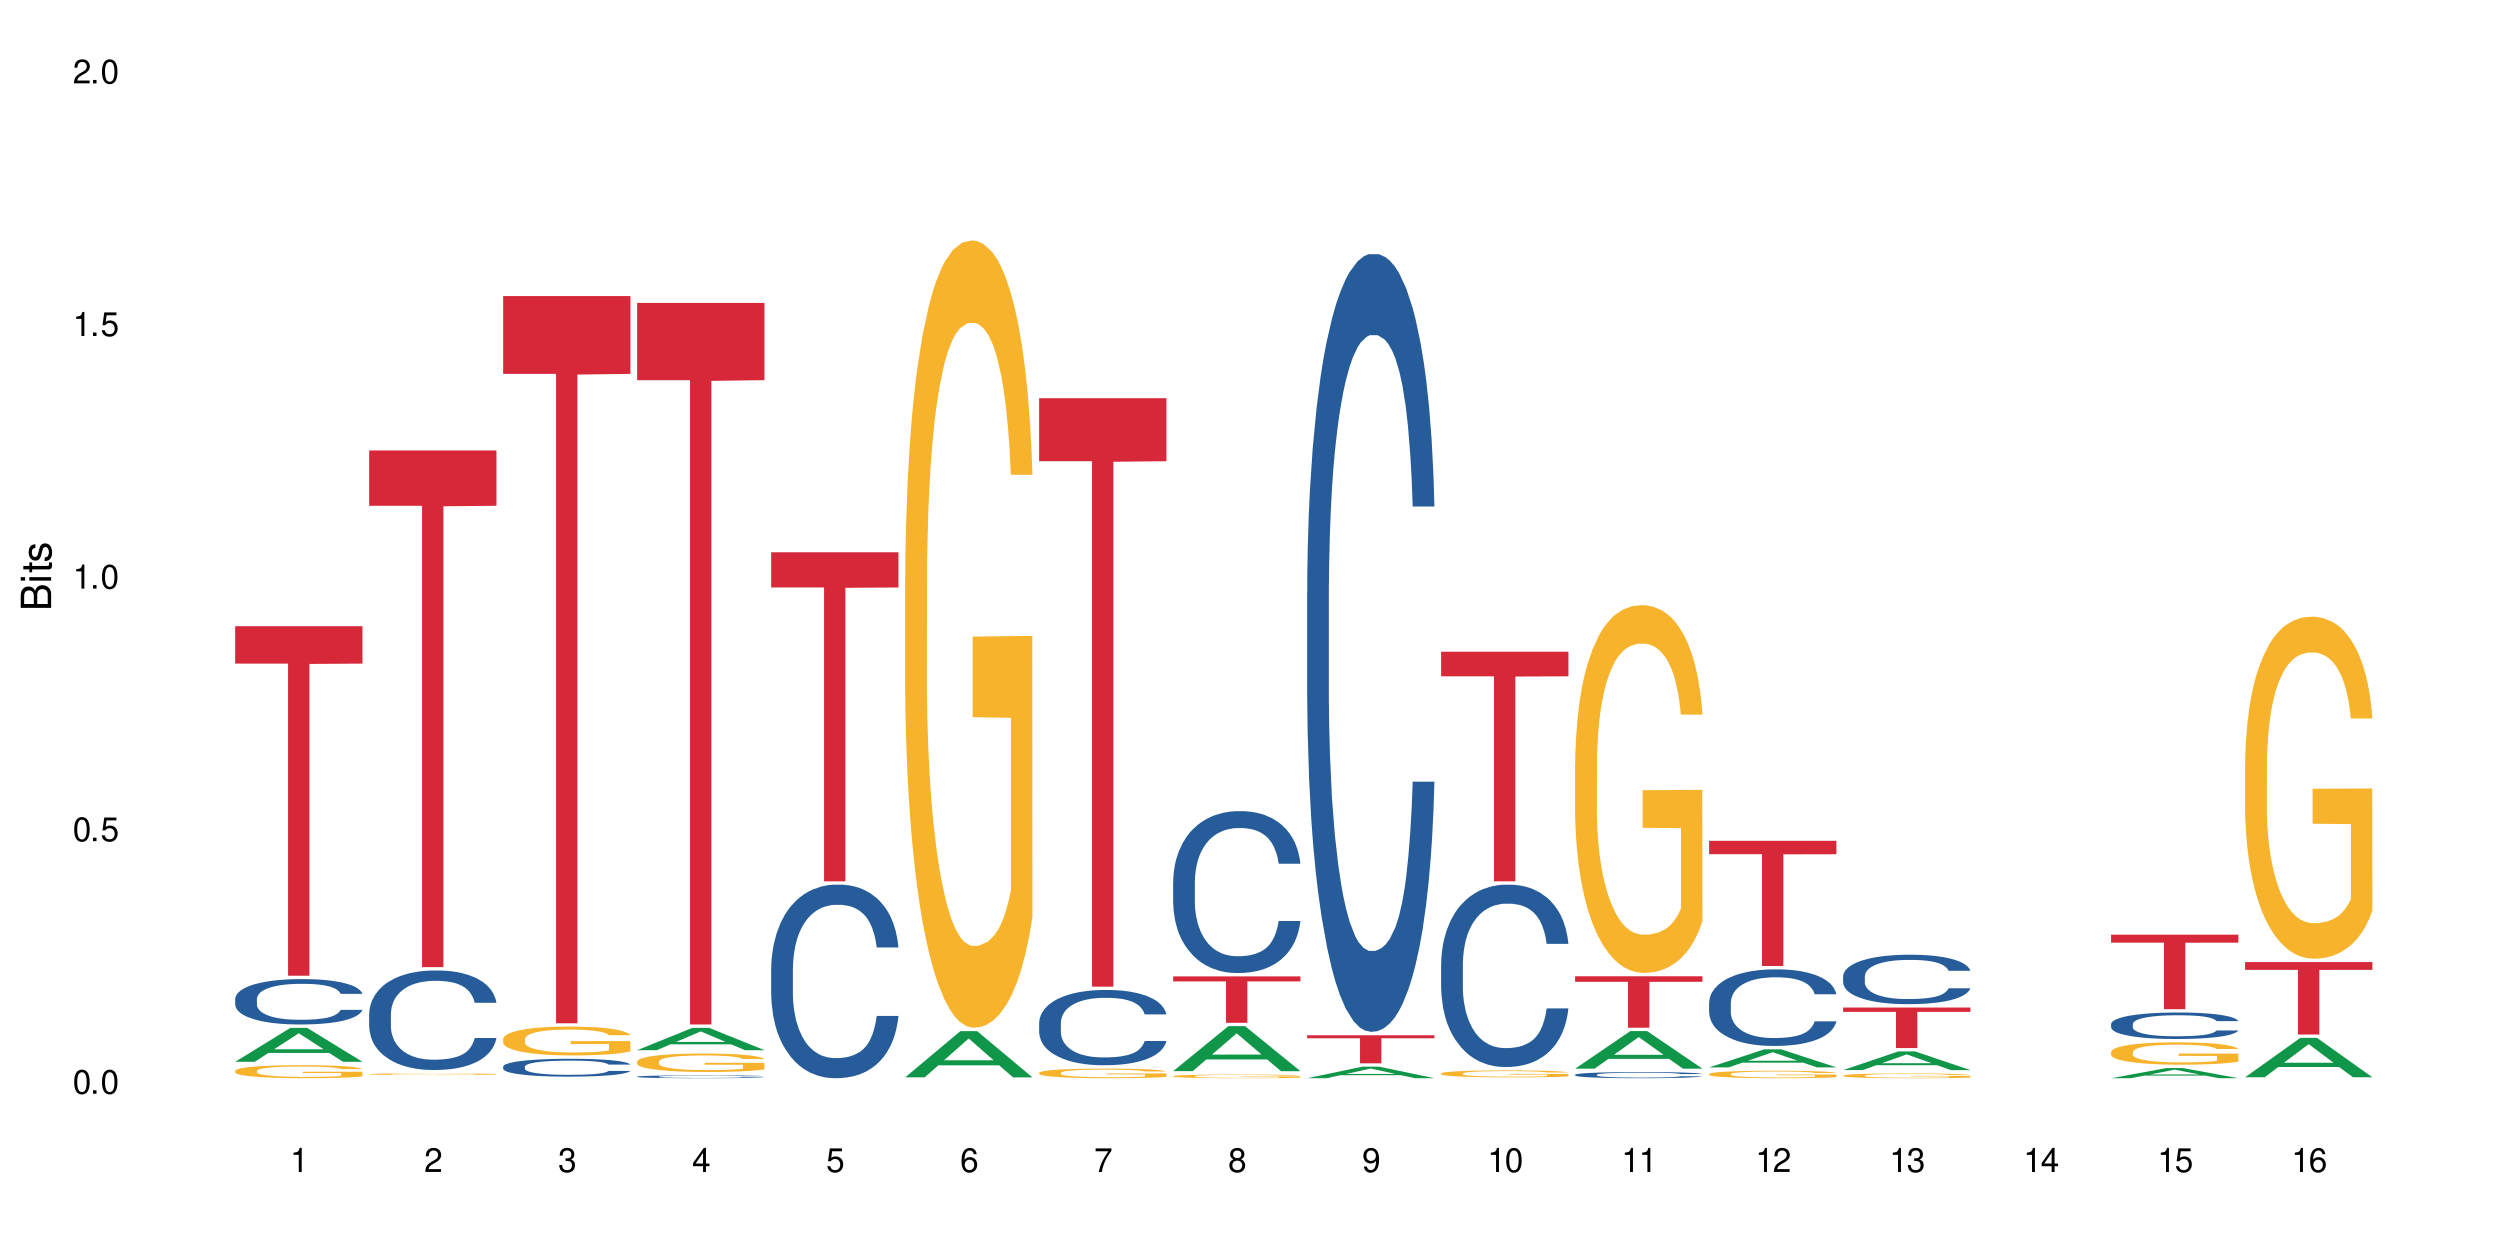 <?xml version="1.0" encoding="UTF-8"?>
<svg xmlns="http://www.w3.org/2000/svg" xmlns:xlink="http://www.w3.org/1999/xlink" width="720" height="360" viewBox="0 0 720 360">
<defs>
<g>
<g id="glyph-0-0">
</g>
<g id="glyph-0-1">
<path d="M 2.641 -6.938 C 2 -6.938 1.422 -6.656 1.078 -6.172 C 0.641 -5.562 0.406 -4.641 0.406 -3.359 C 0.406 -1.016 1.188 0.219 2.641 0.219 C 4.078 0.219 4.859 -1.016 4.859 -3.297 C 4.859 -4.641 4.656 -5.547 4.203 -6.172 C 3.844 -6.656 3.281 -6.938 2.641 -6.938 Z M 2.641 -6.188 C 3.547 -6.188 4 -5.25 4 -3.375 C 4 -1.406 3.562 -0.484 2.625 -0.484 C 1.734 -0.484 1.281 -1.438 1.281 -3.344 C 1.281 -5.25 1.734 -6.188 2.641 -6.188 Z M 2.641 -6.188 "/>
</g>
<g id="glyph-0-2">
<path d="M 1.828 -1 L 0.828 -1 L 0.828 0 L 1.828 0 Z M 1.828 -1 "/>
</g>
<g id="glyph-0-3">
<path d="M 4.562 -6.797 L 1.062 -6.797 L 0.547 -3.094 L 1.328 -3.094 C 1.719 -3.562 2.047 -3.734 2.578 -3.734 C 3.484 -3.734 4.062 -3.109 4.062 -2.094 C 4.062 -1.125 3.484 -0.531 2.578 -0.531 C 1.828 -0.531 1.375 -0.906 1.188 -1.672 L 0.328 -1.672 C 0.453 -1.109 0.547 -0.844 0.75 -0.594 C 1.125 -0.078 1.828 0.219 2.594 0.219 C 3.969 0.219 4.922 -0.781 4.922 -2.219 C 4.922 -3.562 4.031 -4.484 2.719 -4.484 C 2.25 -4.484 1.859 -4.359 1.469 -4.062 L 1.734 -5.969 L 4.562 -5.969 Z M 4.562 -6.797 "/>
</g>
<g id="glyph-0-4">
<path d="M 2.484 -4.938 L 2.484 0 L 3.328 0 L 3.328 -6.938 L 2.766 -6.938 C 2.469 -5.875 2.281 -5.734 0.984 -5.562 L 0.984 -4.938 Z M 2.484 -4.938 "/>
</g>
<g id="glyph-0-5">
<path d="M 4.859 -0.828 L 1.281 -0.828 C 1.359 -1.406 1.672 -1.781 2.5 -2.281 L 3.469 -2.828 C 4.406 -3.344 4.906 -4.062 4.906 -4.906 C 4.906 -5.484 4.672 -6.031 4.266 -6.406 C 3.859 -6.766 3.375 -6.938 2.719 -6.938 C 1.859 -6.938 1.219 -6.625 0.844 -6.031 C 0.609 -5.672 0.5 -5.234 0.484 -4.531 L 1.328 -4.531 C 1.359 -5.016 1.406 -5.281 1.531 -5.516 C 1.75 -5.938 2.188 -6.203 2.703 -6.203 C 3.469 -6.203 4.031 -5.641 4.031 -4.891 C 4.031 -4.344 3.719 -3.859 3.125 -3.516 L 2.234 -3 C 0.812 -2.172 0.406 -1.531 0.328 -0.016 L 4.859 -0.016 Z M 4.859 -0.828 "/>
</g>
<g id="glyph-0-6">
<path d="M 2.125 -3.188 L 2.578 -3.188 C 3.5 -3.188 3.984 -2.766 3.984 -1.922 C 3.984 -1.062 3.469 -0.531 2.594 -0.531 C 1.656 -0.531 1.203 -1 1.156 -2.016 L 0.312 -2.016 C 0.344 -1.453 0.438 -1.094 0.609 -0.781 C 0.953 -0.109 1.625 0.219 2.547 0.219 C 3.953 0.219 4.859 -0.625 4.859 -1.938 C 4.859 -2.828 4.516 -3.297 3.703 -3.594 C 4.344 -3.844 4.656 -4.328 4.656 -5.031 C 4.656 -6.219 3.875 -6.938 2.578 -6.938 C 1.203 -6.938 0.484 -6.172 0.453 -4.703 L 1.297 -4.703 C 1.312 -5.125 1.344 -5.359 1.453 -5.578 C 1.641 -5.969 2.062 -6.203 2.594 -6.203 C 3.344 -6.203 3.797 -5.75 3.797 -5 C 3.797 -4.516 3.609 -4.219 3.25 -4.047 C 3.016 -3.953 2.703 -3.922 2.125 -3.906 Z M 2.125 -3.188 "/>
</g>
<g id="glyph-0-7">
<path d="M 3.141 -1.672 L 3.141 0 L 3.984 0 L 3.984 -1.672 L 4.984 -1.672 L 4.984 -2.438 L 3.984 -2.438 L 3.984 -6.938 L 3.359 -6.938 L 0.266 -2.578 L 0.266 -1.672 Z M 3.141 -2.438 L 1 -2.438 L 3.141 -5.5 Z M 3.141 -2.438 "/>
</g>
<g id="glyph-0-8">
<path d="M 4.781 -5.125 C 4.609 -6.266 3.891 -6.938 2.844 -6.938 C 2.094 -6.938 1.422 -6.578 1.031 -5.953 C 0.594 -5.266 0.406 -4.422 0.406 -3.172 C 0.406 -2 0.578 -1.25 0.984 -0.641 C 1.359 -0.078 1.953 0.219 2.703 0.219 C 3.984 0.219 4.922 -0.75 4.922 -2.094 C 4.922 -3.375 4.062 -4.281 2.844 -4.281 C 2.172 -4.281 1.641 -4.031 1.281 -3.516 C 1.281 -5.234 1.828 -6.188 2.797 -6.188 C 3.391 -6.188 3.797 -5.797 3.938 -5.125 Z M 2.734 -3.531 C 3.547 -3.531 4.062 -2.953 4.062 -2.031 C 4.062 -1.156 3.484 -0.531 2.703 -0.531 C 1.922 -0.531 1.328 -1.188 1.328 -2.078 C 1.328 -2.938 1.906 -3.531 2.734 -3.531 Z M 2.734 -3.531 "/>
</g>
<g id="glyph-0-9">
<path d="M 4.984 -6.797 L 0.438 -6.797 L 0.438 -5.969 L 4.109 -5.969 C 2.5 -3.656 1.828 -2.234 1.328 0 L 2.219 0 C 2.594 -2.172 3.453 -4.047 4.984 -6.094 Z M 4.984 -6.797 "/>
</g>
<g id="glyph-0-10">
<path d="M 3.75 -3.656 C 4.469 -4.094 4.688 -4.438 4.688 -5.078 C 4.688 -6.172 3.844 -6.938 2.641 -6.938 C 1.438 -6.938 0.594 -6.172 0.594 -5.094 C 0.594 -4.438 0.812 -4.094 1.516 -3.656 C 0.734 -3.266 0.359 -2.703 0.359 -1.922 C 0.359 -0.656 1.281 0.219 2.641 0.219 C 3.984 0.219 4.922 -0.656 4.922 -1.922 C 4.922 -2.703 4.531 -3.266 3.75 -3.656 Z M 2.641 -6.188 C 3.359 -6.188 3.812 -5.75 3.812 -5.062 C 3.812 -4.406 3.344 -3.984 2.641 -3.984 C 1.922 -3.984 1.453 -4.406 1.453 -5.078 C 1.453 -5.75 1.922 -6.188 2.641 -6.188 Z M 2.641 -3.266 C 3.484 -3.266 4.062 -2.719 4.062 -1.906 C 4.062 -1.078 3.484 -0.531 2.625 -0.531 C 1.797 -0.531 1.219 -1.094 1.219 -1.906 C 1.219 -2.719 1.781 -3.266 2.641 -3.266 Z M 2.641 -3.266 "/>
</g>
<g id="glyph-0-11">
<path d="M 0.516 -1.578 C 0.672 -0.453 1.406 0.219 2.438 0.219 C 3.188 0.219 3.859 -0.141 4.266 -0.766 C 4.688 -1.453 4.891 -2.297 4.891 -3.547 C 4.891 -4.719 4.703 -5.453 4.312 -6.078 C 3.938 -6.641 3.344 -6.938 2.594 -6.938 C 1.297 -6.938 0.359 -5.969 0.359 -4.625 C 0.359 -3.344 1.234 -2.453 2.453 -2.453 C 3.094 -2.453 3.578 -2.672 4.016 -3.203 C 4 -1.484 3.469 -0.531 2.5 -0.531 C 1.906 -0.531 1.484 -0.906 1.359 -1.578 Z M 2.578 -6.203 C 3.375 -6.203 3.969 -5.531 3.969 -4.641 C 3.969 -3.797 3.391 -3.188 2.547 -3.188 C 1.734 -3.188 1.234 -3.766 1.234 -4.688 C 1.234 -5.562 1.797 -6.203 2.578 -6.203 Z M 2.578 -6.203 "/>
</g>
<g id="glyph-1-0">
</g>
<g id="glyph-1-1">
<path d="M 0 -0.953 L 0 -4.891 C 0 -5.719 -0.234 -6.344 -0.734 -6.797 C -1.188 -7.234 -1.812 -7.469 -2.5 -7.469 C -3.547 -7.469 -4.188 -7 -4.625 -5.875 C -4.984 -6.688 -5.625 -7.094 -6.531 -7.094 C -7.172 -7.094 -7.734 -6.859 -8.141 -6.391 C -8.562 -5.922 -8.75 -5.344 -8.75 -4.5 L -8.75 -0.953 Z M -4.984 -2.062 L -7.766 -2.062 L -7.766 -4.219 C -7.766 -4.844 -7.688 -5.203 -7.453 -5.5 C -7.219 -5.812 -6.859 -5.969 -6.375 -5.969 C -5.891 -5.969 -5.531 -5.812 -5.297 -5.5 C -5.062 -5.203 -4.984 -4.844 -4.984 -4.219 Z M -0.984 -2.062 L -4 -2.062 L -4 -4.781 C -4 -5.766 -3.438 -6.359 -2.484 -6.359 C -1.547 -6.359 -0.984 -5.766 -0.984 -4.781 Z M -0.984 -2.062 "/>
</g>
<g id="glyph-1-2">
<path d="M -6.281 -1.797 L -6.281 -0.797 L 0 -0.797 L 0 -1.797 Z M -8.75 -1.797 L -8.75 -0.797 L -7.484 -0.797 L -7.484 -1.797 Z M -8.75 -1.797 "/>
</g>
<g id="glyph-1-3">
<path d="M -6.281 -3.047 L -6.281 -2.016 L -8.016 -2.016 L -8.016 -1.016 L -6.281 -1.016 L -6.281 -0.172 L -5.469 -0.172 L -5.469 -1.016 L -0.719 -1.016 C -0.078 -1.016 0.281 -1.453 0.281 -2.234 C 0.281 -2.5 0.25 -2.719 0.188 -3.047 L -0.641 -3.047 C -0.609 -2.906 -0.594 -2.766 -0.594 -2.562 C -0.594 -2.141 -0.719 -2.016 -1.156 -2.016 L -5.469 -2.016 L -5.469 -3.047 Z M -6.281 -3.047 "/>
</g>
<g id="glyph-1-4">
<path d="M -4.531 -5.25 C -5.766 -5.25 -6.469 -4.422 -6.469 -2.969 C -6.469 -1.516 -5.719 -0.562 -4.547 -0.562 C -3.562 -0.562 -3.094 -1.062 -2.734 -2.562 L -2.516 -3.484 C -2.344 -4.188 -2.094 -4.469 -1.641 -4.469 C -1.047 -4.469 -0.641 -3.875 -0.641 -3 C -0.641 -2.453 -0.797 -2 -1.062 -1.75 C -1.25 -1.594 -1.422 -1.531 -1.875 -1.469 L -1.875 -0.406 C -0.422 -0.453 0.281 -1.266 0.281 -2.922 C 0.281 -4.5 -0.5 -5.516 -1.719 -5.516 C -2.656 -5.516 -3.172 -4.984 -3.469 -3.734 L -3.703 -2.766 C -3.891 -1.953 -4.156 -1.609 -4.594 -1.609 C -5.188 -1.609 -5.547 -2.125 -5.547 -2.938 C -5.547 -3.75 -5.203 -4.172 -4.531 -4.203 Z M -4.531 -5.25 "/>
</g>
</g>
</defs>
<rect x="-72" y="-36" width="864" height="432" fill="rgb(100%, 100%, 100%)" fill-opacity="1"/>
<path fill-rule="nonzero" fill="rgb(6.275%, 58.824%, 28.235%)" fill-opacity="1" d="M 67.73 305.797 L 67.77 305.789 L 83.633 296.02 L 88.449 296.02 L 104.391 305.805 L 98.789 305.805 L 94.797 303.25 L 77.289 303.25 L 73.371 305.797 L 67.73 305.797 L 78.973 302.195 L 93.191 302.188 L 86.102 297.617 L 86.023 297.609 L 85.945 297.637 L 78.934 302.188 L 78.973 302.195 Z M 67.73 305.797 "/>
<path fill-rule="nonzero" fill="rgb(14.51%, 36.078%, 60%)" fill-opacity="1" d="M 67.73 287.672 L 67.777 287.66 L 67.777 287.371 L 67.91 286.918 L 68.223 286.348 L 68.535 285.953 L 69.34 285.246 L 70.457 284.566 L 71.621 284.043 L 72.469 283.73 L 73.23 283.492 L 74.973 283.051 L 76.09 282.824 L 77.297 282.621 L 78.773 282.418 L 79.848 282.297 L 82.262 282.105 L 84.051 282.023 L 85.434 281.988 L 88.43 281.988 L 90.219 282.035 L 91.516 282.094 L 92.945 282.191 L 94.152 282.297 L 96.254 282.559 L 98.133 282.895 L 98.98 283.086 L 100.324 283.457 L 101.352 283.812 L 102.066 284.125 L 102.871 284.566 L 103.586 285.105 L 104.125 285.715 L 104.391 286.227 L 98.133 286.227 L 97.82 285.75 L 97.461 285.379 L 96.793 284.891 L 96.121 284.543 L 95.184 284.195 L 94.332 283.969 L 93.172 283.742 L 92.141 283.598 L 91.07 283.492 L 90.039 283.422 L 88.074 283.348 L 85.793 283.348 L 84.945 283.371 L 83.199 283.469 L 82.262 283.551 L 80.918 283.719 L 79.98 283.875 L 78.863 284.113 L 78.102 284.316 L 77.164 284.625 L 76.492 284.902 L 75.734 285.297 L 75.285 285.594 L 74.883 285.93 L 74.527 286.32 L 74.258 286.738 L 74.078 287.184 L 73.988 287.613 L 73.988 289.461 L 74.078 289.891 L 74.305 290.395 L 74.883 291.121 L 75.734 291.754 L 76.719 292.258 L 77.656 292.617 L 78.191 292.781 L 78.906 292.973 L 80.027 293.211 L 81.637 293.449 L 82.574 293.547 L 84.004 293.641 L 85.48 293.691 L 87.449 293.691 L 89.191 293.641 L 90.352 293.582 L 91.559 293.488 L 93.215 293.285 L 94.242 293.094 L 95.137 292.867 L 95.809 292.641 L 96.254 292.449 L 96.926 292.078 L 97.461 291.672 L 97.863 291.254 L 98.133 290.848 L 104.391 290.848 L 104.125 291.324 L 103.723 291.793 L 103.32 292.137 L 102.691 292.555 L 101.977 292.926 L 100.949 293.344 L 100.102 293.617 L 98.98 293.918 L 97.953 294.145 L 96.836 294.348 L 95.184 294.586 L 94.109 294.703 L 92.945 294.812 L 91.559 294.906 L 89.816 294.992 L 87.938 295.039 L 86.195 295.051 L 84.316 295.027 L 82.934 294.98 L 81.098 294.871 L 78.82 294.656 L 77.164 294.43 L 75.867 294.203 L 74.75 293.965 L 73.5 293.641 L 71.891 293.117 L 70.906 292.711 L 70.234 292.375 L 69.473 291.91 L 68.938 291.492 L 68.312 290.824 L 67.863 289.977 L 67.73 289.32 Z M 67.73 287.672 "/>
<path fill-rule="nonzero" fill="rgb(96.863%, 70.196%, 16.863%)" fill-opacity="1" d="M 67.73 308.383 L 67.777 308.379 L 67.777 308.309 L 67.953 308.156 L 68.402 307.945 L 68.984 307.77 L 69.609 307.633 L 70.012 307.559 L 70.684 307.457 L 71.262 307.383 L 72.738 307.227 L 74.617 307.082 L 75.645 307.023 L 76.809 306.965 L 78.461 306.898 L 79.223 306.875 L 81.547 306.82 L 84.184 306.785 L 87.09 306.773 L 88.43 306.777 L 90.266 306.793 L 92.77 306.828 L 94.199 306.863 L 95.316 306.898 L 96.477 306.941 L 97.91 307.012 L 99.25 307.094 L 100.324 307.176 L 101.395 307.277 L 102.289 307.387 L 103.051 307.508 L 103.723 307.652 L 104.125 307.773 L 104.391 307.891 L 98.176 307.891 L 97.82 307.773 L 97.418 307.68 L 96.746 307.566 L 96.074 307.484 L 95.406 307.418 L 94.152 307.328 L 93.082 307.273 L 91.738 307.227 L 90.441 307.195 L 88.969 307.176 L 88.074 307.168 L 85.703 307.168 L 83.559 307.191 L 82.305 307.219 L 81.41 307.246 L 80.16 307.301 L 79.398 307.34 L 78.953 307.367 L 77.613 307.473 L 76.719 307.57 L 76.227 307.637 L 75.602 307.738 L 75.152 307.832 L 74.66 307.969 L 74.391 308.07 L 74.035 308.305 L 73.988 308.922 L 74.125 309.051 L 74.391 309.191 L 74.75 309.312 L 75.285 309.445 L 75.824 309.543 L 76.762 309.676 L 77.566 309.766 L 78.191 309.824 L 79.398 309.918 L 79.891 309.949 L 81.055 310.012 L 82.262 310.059 L 83.738 310.098 L 84.855 310.121 L 86.641 310.137 L 88.922 310.137 L 91.605 310.117 L 93.305 310.09 L 94.465 310.062 L 95.227 310.039 L 96.164 310 L 96.836 309.965 L 97.461 309.926 L 98.223 309.871 L 98.223 309.051 L 87.18 309.047 L 87.18 308.664 L 104.348 308.66 L 104.391 310 L 103.453 310.094 L 102.289 310.18 L 101.172 310.25 L 100.012 310.309 L 98.355 310.375 L 97.016 310.414 L 94.957 310.461 L 93.082 310.492 L 91.113 310.512 L 89.371 310.523 L 87.312 310.527 L 85.48 310.52 L 83.512 310.5 L 81.949 310.473 L 80.516 310.438 L 79.086 310.395 L 77.297 310.32 L 76.137 310.262 L 74.93 310.191 L 73.723 310.105 L 72.648 310.012 L 71.934 309.941 L 71.219 309.859 L 70.457 309.758 L 69.742 309.641 L 69.207 309.535 L 68.715 309.414 L 68.355 309.301 L 68 309.145 L 67.82 309.023 L 67.73 308.918 Z M 67.73 308.383 "/>
<path fill-rule="nonzero" fill="rgb(83.922%, 15.686%, 22.353%)" fill-opacity="1" d="M 67.73 180.344 L 104.391 180.344 L 104.391 191.121 L 89.113 191.215 L 89.113 281.02 L 82.965 281.02 L 82.965 191.309 L 82.875 191.121 L 67.73 191.121 Z M 67.73 180.344 "/>
<path fill-rule="nonzero" fill="rgb(14.51%, 36.078%, 60%)" fill-opacity="1" d="M 106.32 291.977 L 106.367 291.949 L 106.367 291.32 L 106.5 290.324 L 106.812 289.066 L 107.125 288.203 L 107.93 286.656 L 109.047 285.164 L 110.211 284.012 L 111.059 283.332 L 111.82 282.809 L 113.562 281.836 L 114.684 281.34 L 115.891 280.895 L 117.363 280.449 L 118.438 280.188 L 120.852 279.77 L 122.641 279.586 L 124.027 279.508 L 127.02 279.508 L 128.809 279.609 L 130.105 279.742 L 131.535 279.953 L 132.742 280.188 L 134.844 280.766 L 136.723 281.496 L 137.574 281.918 L 138.914 282.727 L 139.941 283.516 L 140.656 284.195 L 141.461 285.164 L 142.176 286.344 L 142.715 287.68 L 142.98 288.805 L 136.723 288.805 L 136.41 287.758 L 136.051 286.945 L 135.383 285.871 L 134.711 285.113 L 133.773 284.352 L 132.922 283.855 L 131.762 283.355 L 130.73 283.043 L 129.66 282.809 L 128.629 282.648 L 126.664 282.492 L 124.383 282.492 L 123.535 282.547 L 121.789 282.754 L 120.852 282.938 L 119.512 283.305 L 118.57 283.645 L 117.453 284.168 L 116.695 284.613 L 115.754 285.297 L 115.086 285.898 L 114.324 286.762 L 113.879 287.418 L 113.473 288.152 L 113.117 289.016 L 112.848 289.934 L 112.668 290.902 L 112.582 291.844 L 112.582 295.906 L 112.668 296.848 L 112.895 297.949 L 113.473 299.547 L 114.324 300.934 L 115.309 302.035 L 116.246 302.82 L 116.781 303.188 L 117.5 303.605 L 118.617 304.129 L 120.227 304.652 L 121.164 304.863 L 122.594 305.074 L 124.07 305.18 L 126.039 305.18 L 127.781 305.074 L 128.945 304.941 L 130.152 304.734 L 131.805 304.289 L 132.832 303.867 L 133.727 303.371 L 134.398 302.871 L 134.844 302.453 L 135.516 301.641 L 136.051 300.75 L 136.453 299.836 L 136.723 298.945 L 142.98 298.945 L 142.715 299.992 L 142.312 301.012 L 141.91 301.773 L 141.281 302.691 L 140.566 303.5 L 139.539 304.418 L 138.691 305.02 L 137.574 305.676 L 136.543 306.172 L 135.426 306.617 L 133.773 307.145 L 132.699 307.406 L 131.535 307.641 L 130.152 307.852 L 128.406 308.035 L 126.531 308.137 L 124.785 308.164 L 122.906 308.113 L 121.523 308.008 L 119.688 307.77 L 117.41 307.301 L 115.754 306.801 L 114.457 306.305 L 113.34 305.781 L 112.09 305.074 L 110.48 303.922 L 109.496 303.031 L 108.824 302.297 L 108.066 301.273 L 107.527 300.359 L 106.902 298.891 L 106.457 297.031 L 106.32 295.59 Z M 106.32 291.977 "/>
<path fill-rule="nonzero" fill="rgb(96.863%, 70.196%, 16.863%)" fill-opacity="1" d="M 106.32 309.34 L 106.367 309.34 L 106.367 309.332 L 106.543 309.312 L 106.992 309.285 L 107.574 309.262 L 108.199 309.246 L 108.602 309.234 L 109.273 309.223 L 109.852 309.211 L 111.328 309.191 L 113.207 309.172 L 114.234 309.164 L 115.398 309.156 L 117.051 309.148 L 117.812 309.145 L 120.137 309.141 L 122.773 309.133 L 127.02 309.133 L 128.855 309.137 L 131.359 309.141 L 132.789 309.145 L 133.906 309.148 L 135.07 309.156 L 136.5 309.164 L 137.84 309.176 L 138.914 309.184 L 139.988 309.199 L 140.879 309.211 L 141.641 309.227 L 142.312 309.246 L 142.715 309.262 L 142.98 309.277 L 136.77 309.277 L 136.41 309.262 L 136.008 309.25 L 135.336 309.234 L 134.668 309.227 L 133.996 309.215 L 132.742 309.207 L 131.672 309.199 L 130.328 309.191 L 129.031 309.188 L 127.559 309.184 L 124.293 309.184 L 122.148 309.188 L 120.895 309.191 L 120.004 309.195 L 118.75 309.203 L 117.988 309.207 L 117.543 309.211 L 116.203 309.223 L 115.309 309.234 L 114.816 309.246 L 114.191 309.258 L 113.742 309.27 L 113.25 309.289 L 112.984 309.301 L 112.625 309.332 L 112.582 309.41 L 112.715 309.426 L 112.984 309.445 L 113.34 309.461 L 113.879 309.477 L 114.414 309.492 L 115.352 309.508 L 116.156 309.52 L 116.781 309.527 L 117.988 309.539 L 118.48 309.543 L 119.645 309.551 L 120.852 309.559 L 122.328 309.562 L 123.445 309.566 L 130.195 309.566 L 131.895 309.562 L 133.059 309.559 L 133.816 309.555 L 134.754 309.551 L 135.426 309.547 L 136.051 309.539 L 136.812 309.535 L 136.812 309.426 L 125.77 309.426 L 125.77 309.379 L 142.938 309.379 L 142.98 309.551 L 142.043 309.562 L 140.879 309.574 L 139.762 309.582 L 138.602 309.59 L 136.945 309.598 L 135.605 309.605 L 133.547 309.609 L 131.672 309.613 L 129.703 309.617 L 124.07 309.617 L 122.102 309.613 L 120.539 309.613 L 119.109 309.605 L 117.676 309.602 L 115.891 309.594 L 114.727 309.586 L 112.312 309.562 L 111.238 309.551 L 110.523 309.543 L 109.809 309.531 L 109.047 309.52 L 108.332 309.504 L 107.797 309.488 L 107.305 309.473 L 106.945 309.461 L 106.59 309.441 L 106.41 309.426 L 106.32 309.41 Z M 106.32 309.34 "/>
<path fill-rule="nonzero" fill="rgb(83.922%, 15.686%, 22.353%)" fill-opacity="1" d="M 106.32 129.734 L 142.98 129.734 L 142.98 145.664 L 127.703 145.805 L 127.703 278.539 L 121.555 278.539 L 121.555 145.941 L 121.465 145.664 L 106.32 145.664 Z M 106.32 129.734 "/>
<path fill-rule="nonzero" fill="rgb(14.51%, 36.078%, 60%)" fill-opacity="1" d="M 144.91 307.172 L 144.957 307.168 L 144.957 307.055 L 145.09 306.875 L 145.402 306.648 L 145.715 306.496 L 146.52 306.219 L 147.641 305.949 L 148.801 305.742 L 149.652 305.621 L 150.41 305.527 L 152.156 305.352 L 153.273 305.266 L 154.48 305.184 L 155.953 305.105 L 157.027 305.059 L 159.441 304.98 L 161.23 304.949 L 162.617 304.934 L 165.613 304.934 L 167.398 304.953 L 168.695 304.977 L 170.129 305.016 L 171.336 305.059 L 173.434 305.16 L 175.312 305.293 L 176.164 305.367 L 177.504 305.512 L 178.531 305.652 L 179.246 305.777 L 180.051 305.949 L 180.77 306.16 L 181.305 306.402 L 181.574 306.602 L 175.312 306.602 L 175 306.414 L 174.645 306.27 L 173.973 306.078 L 173.301 305.941 L 172.363 305.805 L 171.512 305.715 L 170.352 305.625 L 169.324 305.57 L 168.25 305.527 L 167.223 305.5 L 165.254 305.473 L 162.973 305.473 L 162.125 305.48 L 160.379 305.52 L 159.441 305.551 L 158.102 305.617 L 157.16 305.676 L 156.043 305.773 L 155.285 305.852 L 154.344 305.973 L 153.676 306.082 L 152.914 306.238 L 152.469 306.355 L 152.066 306.484 L 151.707 306.641 L 151.438 306.805 L 151.262 306.98 L 151.172 307.148 L 151.172 307.875 L 151.262 308.047 L 151.484 308.242 L 152.066 308.527 L 152.914 308.777 L 153.898 308.977 L 154.836 309.117 L 155.375 309.184 L 156.09 309.258 L 157.207 309.352 L 158.816 309.445 L 159.754 309.484 L 161.184 309.52 L 162.66 309.539 L 164.629 309.539 L 166.371 309.52 L 167.535 309.496 L 168.742 309.461 L 170.395 309.379 L 171.422 309.305 L 172.316 309.215 L 172.988 309.125 L 173.434 309.051 L 174.105 308.906 L 174.645 308.746 L 175.047 308.582 L 175.312 308.422 L 181.574 308.422 L 181.305 308.609 L 180.902 308.793 L 180.5 308.93 L 179.875 309.094 L 179.156 309.238 L 178.129 309.402 L 177.281 309.512 L 176.164 309.629 L 175.133 309.719 L 174.016 309.797 L 172.363 309.891 L 171.289 309.938 L 170.129 309.98 L 168.742 310.02 L 166.996 310.051 L 165.121 310.07 L 163.375 310.074 L 161.5 310.066 L 160.113 310.047 L 158.281 310.004 L 156 309.918 L 154.344 309.832 L 153.047 309.742 L 151.93 309.648 L 150.68 309.52 L 149.07 309.312 L 148.086 309.152 L 147.414 309.023 L 146.656 308.84 L 146.117 308.676 L 145.492 308.41 L 145.047 308.078 L 144.91 307.82 Z M 144.91 307.172 "/>
<path fill-rule="nonzero" fill="rgb(96.863%, 70.196%, 16.863%)" fill-opacity="1" d="M 144.91 299.219 L 144.957 299.211 L 144.957 299.059 L 145.137 298.715 L 145.582 298.246 L 146.164 297.859 L 146.789 297.555 L 147.191 297.398 L 147.863 297.168 L 148.445 297.004 L 149.918 296.66 L 151.797 296.344 L 152.824 296.207 L 153.988 296.078 L 155.641 295.934 L 156.402 295.879 L 158.727 295.758 L 161.363 295.684 L 164.27 295.66 L 165.613 295.668 L 167.445 295.699 L 169.949 295.781 L 171.379 295.855 L 172.496 295.934 L 173.66 296.031 L 175.09 296.184 L 176.43 296.363 L 177.504 296.547 L 178.578 296.773 L 179.473 297.016 L 180.23 297.281 L 180.902 297.602 L 181.305 297.867 L 181.574 298.133 L 175.359 298.133 L 175 297.867 L 174.598 297.664 L 173.926 297.41 L 173.258 297.23 L 172.586 297.086 L 171.336 296.887 L 170.262 296.766 L 168.922 296.66 L 167.625 296.594 L 166.148 296.547 L 165.254 296.531 L 162.883 296.531 L 160.738 296.586 L 159.488 296.645 L 158.594 296.707 L 157.34 296.82 L 156.582 296.91 L 156.133 296.973 L 154.793 297.207 L 153.898 297.418 L 153.406 297.562 L 152.781 297.793 L 152.332 297.996 L 151.84 298.301 L 151.574 298.527 L 151.215 299.043 L 151.172 300.41 L 151.305 300.695 L 151.574 301.008 L 151.93 301.281 L 152.469 301.57 L 153.004 301.789 L 153.941 302.086 L 154.746 302.281 L 155.375 302.41 L 156.582 302.617 L 157.07 302.684 L 158.234 302.82 L 159.441 302.926 L 160.918 303.02 L 162.035 303.062 L 163.824 303.102 L 166.102 303.102 L 168.785 303.055 L 170.484 302.996 L 171.648 302.934 L 172.406 302.883 L 173.348 302.797 L 174.016 302.723 L 174.645 302.641 L 175.402 302.512 L 175.402 300.695 L 164.359 300.688 L 164.359 299.84 L 181.527 299.832 L 181.574 302.797 L 180.633 303.004 L 179.473 303.199 L 178.352 303.352 L 177.191 303.48 L 175.535 303.625 L 174.195 303.715 L 172.141 303.82 L 170.262 303.891 L 168.293 303.938 L 166.551 303.957 L 164.492 303.965 L 162.66 303.949 L 160.695 303.906 L 159.129 303.844 L 157.699 303.77 L 156.266 303.672 L 154.48 303.512 L 153.316 303.383 L 152.109 303.223 L 150.902 303.035 L 149.828 302.828 L 149.113 302.668 L 148.398 302.488 L 147.641 302.258 L 146.922 302 L 146.387 301.766 L 145.895 301.5 L 145.539 301.25 L 145.18 300.91 L 145 300.637 L 144.91 300.402 Z M 144.91 299.219 "/>
<path fill-rule="nonzero" fill="rgb(83.922%, 15.686%, 22.353%)" fill-opacity="1" d="M 144.91 85.258 L 181.574 85.258 L 181.574 107.676 L 166.293 107.871 L 166.293 294.691 L 160.145 294.691 L 160.145 108.07 L 160.059 107.676 L 144.91 107.676 Z M 144.91 85.258 "/>
<path fill-rule="nonzero" fill="rgb(6.275%, 58.824%, 28.235%)" fill-opacity="1" d="M 183.5 302.449 L 183.543 302.441 L 199.402 296.023 L 204.223 296.023 L 220.164 302.453 L 214.562 302.453 L 210.566 300.777 L 193.059 300.777 L 189.141 302.449 L 183.5 302.449 L 194.742 300.082 L 208.961 300.074 L 201.871 297.074 L 201.793 297.066 L 201.715 297.086 L 194.703 300.074 L 194.742 300.082 Z M 183.5 302.449 "/>
<path fill-rule="nonzero" fill="rgb(14.51%, 36.078%, 60%)" fill-opacity="1" d="M 183.5 310.062 L 183.547 310.059 L 183.547 310.043 L 183.68 310.016 L 183.992 309.977 L 184.309 309.953 L 185.113 309.906 L 186.23 309.863 L 187.391 309.832 L 188.242 309.812 L 189 309.797 L 190.746 309.77 L 191.863 309.754 L 193.07 309.742 L 194.543 309.73 L 195.617 309.723 L 198.031 309.711 L 199.82 309.703 L 204.203 309.703 L 205.988 309.707 L 207.285 309.711 L 208.719 309.715 L 209.926 309.723 L 212.027 309.738 L 213.902 309.758 L 214.754 309.773 L 216.094 309.797 L 217.121 309.816 L 217.84 309.836 L 218.645 309.863 L 219.359 309.898 L 219.895 309.938 L 220.164 309.969 L 213.902 309.969 L 213.59 309.941 L 213.234 309.918 L 212.562 309.887 L 211.891 309.863 L 210.953 309.844 L 210.102 309.828 L 208.941 309.812 L 207.914 309.805 L 206.84 309.797 L 205.812 309.793 L 203.844 309.789 L 200.715 309.789 L 198.973 309.797 L 198.031 309.801 L 196.691 309.812 L 195.754 309.82 L 194.633 309.836 L 193.875 309.848 L 192.934 309.867 L 192.266 309.887 L 191.504 309.91 L 191.059 309.93 L 190.656 309.949 L 190.297 309.977 L 190.031 310.004 L 189.852 310.031 L 189.762 310.059 L 189.762 310.176 L 189.852 310.203 L 190.074 310.234 L 190.656 310.277 L 191.504 310.32 L 192.488 310.352 L 193.426 310.375 L 193.965 310.383 L 194.68 310.395 L 195.797 310.41 L 197.406 310.426 L 198.344 310.434 L 199.777 310.438 L 201.25 310.441 L 203.219 310.441 L 204.961 310.438 L 206.125 310.434 L 207.332 310.43 L 208.984 310.414 L 210.016 310.402 L 210.906 310.391 L 211.578 310.375 L 212.027 310.363 L 212.695 310.34 L 213.234 310.312 L 213.637 310.289 L 213.902 310.262 L 220.164 310.262 L 219.895 310.293 L 219.492 310.32 L 219.09 310.344 L 218.465 310.371 L 217.75 310.395 L 216.719 310.418 L 215.871 310.438 L 214.754 310.457 L 213.727 310.469 L 212.605 310.484 L 210.953 310.496 L 209.879 310.504 L 208.719 310.512 L 207.332 310.52 L 205.586 310.523 L 203.711 310.527 L 200.09 310.527 L 198.703 310.523 L 196.871 310.516 L 194.59 310.504 L 192.934 310.488 L 191.641 310.473 L 190.52 310.457 L 189.27 310.438 L 187.66 310.406 L 186.676 310.379 L 186.004 310.359 L 185.246 310.328 L 184.711 310.301 L 184.082 310.262 L 183.637 310.207 L 183.5 310.164 Z M 183.5 310.062 "/>
<path fill-rule="nonzero" fill="rgb(96.863%, 70.196%, 16.863%)" fill-opacity="1" d="M 183.5 305.699 L 183.547 305.691 L 183.547 305.598 L 183.727 305.379 L 184.172 305.078 L 184.754 304.828 L 185.379 304.637 L 185.781 304.535 L 186.453 304.387 L 187.035 304.281 L 188.508 304.062 L 190.387 303.859 L 191.414 303.773 L 192.578 303.691 L 194.23 303.598 L 194.992 303.562 L 197.316 303.484 L 199.953 303.438 L 202.859 303.422 L 204.203 303.43 L 206.035 303.449 L 208.539 303.5 L 209.969 303.551 L 211.086 303.598 L 212.25 303.66 L 213.68 303.758 L 215.02 303.875 L 216.094 303.992 L 217.168 304.137 L 218.062 304.293 L 218.82 304.461 L 219.492 304.664 L 219.895 304.836 L 220.164 305.004 L 213.949 305.004 L 213.59 304.836 L 213.188 304.703 L 212.52 304.543 L 211.848 304.426 L 211.176 304.336 L 209.926 304.207 L 208.852 304.133 L 207.512 304.062 L 206.215 304.02 L 204.738 303.992 L 203.844 303.98 L 201.477 303.98 L 199.328 304.016 L 198.078 304.055 L 197.184 304.094 L 195.93 304.164 L 195.172 304.223 L 194.723 304.262 L 193.383 304.414 L 192.488 304.547 L 191.996 304.641 L 191.371 304.785 L 190.922 304.918 L 190.434 305.109 L 190.164 305.258 L 189.805 305.586 L 189.762 306.457 L 189.895 306.645 L 190.164 306.844 L 190.52 307.016 L 191.059 307.199 L 191.594 307.34 L 192.531 307.531 L 193.336 307.656 L 193.965 307.738 L 195.172 307.871 L 195.664 307.914 L 196.824 308 L 198.031 308.07 L 199.508 308.129 L 200.625 308.156 L 202.414 308.18 L 204.695 308.18 L 207.375 308.152 L 209.074 308.113 L 210.238 308.074 L 210.996 308.039 L 211.938 307.988 L 212.605 307.938 L 213.234 307.883 L 213.992 307.801 L 213.992 306.645 L 202.949 306.637 L 202.949 306.094 L 220.117 306.09 L 220.164 307.988 L 219.223 308.117 L 218.062 308.242 L 216.945 308.34 L 215.781 308.422 L 214.129 308.516 L 212.785 308.574 L 210.73 308.641 L 208.852 308.684 L 206.883 308.715 L 205.141 308.727 L 203.086 308.734 L 201.25 308.723 L 199.285 308.695 L 197.719 308.656 L 196.289 308.605 L 194.859 308.543 L 193.07 308.441 L 191.906 308.359 L 190.699 308.258 L 189.492 308.137 L 188.418 308.008 L 187.703 307.902 L 186.988 307.789 L 186.23 307.641 L 185.516 307.477 L 184.977 307.328 L 184.484 307.156 L 184.129 306.996 L 183.77 306.777 L 183.59 306.605 L 183.5 306.453 Z M 183.5 305.699 "/>
<path fill-rule="nonzero" fill="rgb(83.922%, 15.686%, 22.353%)" fill-opacity="1" d="M 183.5 87.246 L 220.164 87.246 L 220.164 109.488 L 204.883 109.684 L 204.883 295.055 L 198.738 295.055 L 198.738 109.879 L 198.648 109.488 L 183.5 109.488 Z M 183.5 87.246 "/>
<path fill-rule="nonzero" fill="rgb(14.51%, 36.078%, 60%)" fill-opacity="1" d="M 222.094 279.039 L 222.137 278.988 L 222.137 277.766 L 222.27 275.832 L 222.586 273.387 L 222.898 271.703 L 223.703 268.699 L 224.82 265.793 L 225.98 263.551 L 226.832 262.227 L 227.59 261.207 L 229.336 259.324 L 230.453 258.355 L 231.66 257.488 L 233.137 256.621 L 234.207 256.113 L 236.621 255.297 L 238.41 254.941 L 239.797 254.789 L 242.793 254.789 L 244.582 254.992 L 245.879 255.246 L 247.309 255.656 L 248.516 256.113 L 250.617 257.234 L 252.492 258.66 L 253.344 259.477 L 254.684 261.055 L 255.715 262.582 L 256.43 263.91 L 257.234 265.793 L 257.949 268.086 L 258.484 270.684 L 258.754 272.875 L 252.492 272.875 L 252.18 270.836 L 251.824 269.258 L 251.152 267.168 L 250.48 265.691 L 249.543 264.215 L 248.695 263.246 L 247.531 262.277 L 246.504 261.668 L 245.43 261.207 L 244.402 260.902 L 242.434 260.598 L 240.156 260.598 L 239.305 260.699 L 237.562 261.105 L 236.621 261.465 L 235.281 262.176 L 234.344 262.84 L 233.227 263.859 L 232.465 264.723 L 231.527 266.047 L 230.855 267.219 L 230.094 268.902 L 229.648 270.176 L 229.246 271.602 L 228.887 273.285 L 228.621 275.066 L 228.441 276.953 L 228.352 278.785 L 228.352 286.684 L 228.441 288.516 L 228.664 290.656 L 229.246 293.766 L 230.094 296.465 L 231.078 298.605 L 232.016 300.133 L 232.555 300.848 L 233.27 301.66 L 234.387 302.68 L 235.996 303.699 L 236.934 304.109 L 238.367 304.516 L 239.84 304.719 L 241.809 304.719 L 243.551 304.516 L 244.715 304.262 L 245.922 303.852 L 247.574 302.988 L 248.605 302.172 L 249.5 301.203 L 250.168 300.234 L 250.617 299.422 L 251.285 297.84 L 251.824 296.109 L 252.227 294.324 L 252.492 292.594 L 258.754 292.594 L 258.484 294.633 L 258.082 296.617 L 257.68 298.094 L 257.055 299.879 L 256.34 301.457 L 255.309 303.242 L 254.461 304.414 L 253.344 305.688 L 252.316 306.656 L 251.199 307.52 L 249.543 308.539 L 248.469 309.051 L 247.309 309.508 L 245.922 309.914 L 244.18 310.273 L 242.301 310.477 L 240.559 310.527 L 238.68 310.426 L 237.293 310.223 L 235.461 309.762 L 233.18 308.848 L 231.527 307.879 L 230.23 306.91 L 229.113 305.891 L 227.859 304.516 L 226.25 302.273 L 225.266 300.543 L 224.598 299.113 L 223.836 297.129 L 223.301 295.344 L 222.672 292.492 L 222.227 288.875 L 222.094 286.07 Z M 222.094 279.039 "/>
<path fill-rule="nonzero" fill="rgb(83.922%, 15.686%, 22.353%)" fill-opacity="1" d="M 222.094 159.055 L 258.754 159.055 L 258.754 169.199 L 243.473 169.289 L 243.473 253.82 L 237.328 253.82 L 237.328 169.379 L 237.238 169.199 L 222.094 169.199 Z M 222.094 159.055 "/>
<path fill-rule="nonzero" fill="rgb(6.275%, 58.824%, 28.235%)" fill-opacity="1" d="M 260.684 310.273 L 260.723 310.262 L 276.586 296.961 L 281.402 296.961 L 297.344 310.285 L 291.742 310.285 L 287.746 306.809 L 270.238 306.809 L 266.324 310.273 L 260.684 310.273 L 271.922 305.367 L 286.141 305.355 L 279.051 299.137 L 278.973 299.125 L 278.895 299.164 L 271.883 305.355 L 271.922 305.367 Z M 260.684 310.273 "/>
<path fill-rule="nonzero" fill="rgb(96.863%, 70.196%, 16.863%)" fill-opacity="1" d="M 260.684 166.355 L 260.727 166.148 L 260.727 162.008 L 260.906 152.688 L 261.352 139.848 L 261.934 129.285 L 262.559 121.004 L 262.961 116.656 L 263.633 110.441 L 264.215 105.887 L 265.691 96.566 L 267.566 87.871 L 268.598 84.141 L 269.758 80.621 L 271.414 76.688 L 272.172 75.238 L 274.496 71.926 L 277.137 69.852 L 280.043 69.23 L 281.383 69.438 L 283.215 70.266 L 285.719 72.547 L 287.148 74.617 L 288.27 76.688 L 289.43 79.379 L 290.859 83.52 L 292.203 88.492 L 293.273 93.461 L 294.348 99.672 L 295.242 106.301 L 296.004 113.547 L 296.672 122.246 L 297.074 129.492 L 297.344 136.742 L 291.129 136.742 L 290.77 129.492 L 290.367 123.902 L 289.699 117.07 L 289.027 112.098 L 288.355 108.164 L 287.105 102.781 L 286.031 99.465 L 284.691 96.566 L 283.395 94.703 L 281.918 93.461 L 281.023 93.047 L 278.656 93.047 L 276.508 94.496 L 275.258 96.152 L 274.363 97.809 L 273.113 100.918 L 272.352 103.402 L 271.906 105.059 L 270.562 111.477 L 269.668 117.277 L 269.176 121.211 L 268.551 127.422 L 268.105 133.016 L 267.613 141.297 L 267.344 147.512 L 266.988 161.594 L 266.941 198.867 L 267.074 206.738 L 267.344 215.227 L 267.703 222.684 L 268.238 230.551 L 268.773 236.559 L 269.715 244.633 L 270.52 250.02 L 271.145 253.539 L 272.352 259.129 L 272.844 260.992 L 274.004 264.723 L 275.211 267.621 L 276.688 270.105 L 277.805 271.348 L 279.594 272.383 L 281.875 272.383 L 284.559 271.141 L 286.254 269.484 L 287.418 267.828 L 288.18 266.379 L 289.117 264.102 L 289.789 262.027 L 290.414 259.75 L 291.172 256.23 L 291.172 206.738 L 280.129 206.531 L 280.129 183.336 L 297.297 183.129 L 297.344 264.102 L 296.406 269.691 L 295.242 275.074 L 294.125 279.219 L 292.961 282.738 L 291.309 286.672 L 289.965 289.156 L 287.91 292.059 L 286.031 293.922 L 284.066 295.164 L 282.32 295.785 L 280.266 295.992 L 278.434 295.578 L 276.465 294.336 L 274.898 292.68 L 273.469 290.605 L 272.039 287.914 L 270.25 283.566 L 269.086 280.047 L 267.879 275.695 L 266.672 270.52 L 265.602 264.93 L 264.887 260.578 L 264.168 255.609 L 263.41 249.398 L 262.695 242.355 L 262.156 235.938 L 261.668 228.688 L 261.309 221.855 L 260.949 212.535 L 260.773 205.082 L 260.684 198.66 Z M 260.684 166.355 "/>
<path fill-rule="nonzero" fill="rgb(14.51%, 36.078%, 60%)" fill-opacity="1" d="M 299.273 294.551 L 299.316 294.531 L 299.316 294.055 L 299.453 293.301 L 299.766 292.352 L 300.078 291.699 L 300.883 290.531 L 302 289.402 L 303.164 288.531 L 304.012 288.016 L 304.773 287.617 L 306.516 286.887 L 307.633 286.512 L 308.84 286.172 L 310.316 285.836 L 311.391 285.641 L 313.805 285.32 L 315.59 285.184 L 316.977 285.125 L 319.973 285.125 L 321.762 285.203 L 323.059 285.301 L 324.488 285.461 L 325.695 285.641 L 327.797 286.074 L 329.676 286.629 L 330.523 286.945 L 331.867 287.559 L 332.895 288.152 L 333.609 288.668 L 334.414 289.402 L 335.129 290.293 L 335.664 291.301 L 335.934 292.152 L 329.676 292.152 L 329.363 291.363 L 329.004 290.746 L 328.332 289.938 L 327.664 289.363 L 326.723 288.789 L 325.875 288.41 L 324.711 288.035 L 323.684 287.797 L 322.609 287.617 L 321.582 287.5 L 319.613 287.383 L 317.336 287.383 L 316.484 287.422 L 314.742 287.578 L 313.805 287.719 L 312.461 287.996 L 311.523 288.254 L 310.406 288.648 L 309.645 288.984 L 308.707 289.5 L 308.035 289.957 L 307.277 290.609 L 306.828 291.105 L 306.426 291.66 L 306.07 292.312 L 305.801 293.004 L 305.621 293.738 L 305.531 294.449 L 305.531 297.52 L 305.621 298.234 L 305.844 299.066 L 306.426 300.273 L 307.277 301.324 L 308.258 302.152 L 309.199 302.75 L 309.734 303.027 L 310.449 303.344 L 311.566 303.738 L 313.176 304.133 L 314.117 304.293 L 315.547 304.453 L 317.023 304.531 L 318.988 304.531 L 320.734 304.453 L 321.895 304.352 L 323.102 304.195 L 324.758 303.855 L 325.785 303.539 L 326.68 303.164 L 327.352 302.789 L 327.797 302.473 L 328.469 301.855 L 329.004 301.184 L 329.406 300.492 L 329.676 299.816 L 335.934 299.816 L 335.664 300.609 L 335.262 301.383 L 334.859 301.957 L 334.234 302.648 L 333.52 303.262 L 332.492 303.957 L 331.641 304.41 L 330.523 304.906 L 329.496 305.281 L 328.379 305.621 L 326.723 306.016 L 325.652 306.215 L 324.488 306.391 L 323.102 306.551 L 321.359 306.688 L 319.48 306.77 L 317.738 306.789 L 315.859 306.75 L 314.473 306.668 L 312.641 306.492 L 310.359 306.133 L 308.707 305.758 L 307.41 305.383 L 306.293 304.984 L 305.039 304.453 L 303.43 303.578 L 302.445 302.906 L 301.777 302.352 L 301.016 301.578 L 300.48 300.887 L 299.855 299.777 L 299.406 298.371 L 299.273 297.281 Z M 299.273 294.551 "/>
<path fill-rule="nonzero" fill="rgb(96.863%, 70.196%, 16.863%)" fill-opacity="1" d="M 299.273 308.945 L 299.316 308.941 L 299.316 308.891 L 299.496 308.777 L 299.945 308.621 L 300.523 308.492 L 301.152 308.391 L 301.555 308.336 L 302.223 308.262 L 302.805 308.203 L 304.281 308.09 L 306.156 307.984 L 307.188 307.938 L 308.348 307.895 L 310.004 307.848 L 310.762 307.832 L 313.086 307.789 L 315.727 307.766 L 318.633 307.758 L 319.973 307.758 L 321.805 307.77 L 324.309 307.797 L 325.738 307.824 L 326.859 307.848 L 328.02 307.883 L 329.449 307.93 L 330.793 307.992 L 331.867 308.055 L 332.938 308.129 L 333.832 308.211 L 334.594 308.297 L 335.262 308.406 L 335.664 308.492 L 335.934 308.582 L 329.719 308.582 L 329.363 308.492 L 328.961 308.426 L 328.289 308.34 L 327.617 308.281 L 326.949 308.234 L 325.695 308.168 L 324.621 308.125 L 323.281 308.09 L 321.984 308.066 L 320.508 308.055 L 319.613 308.047 L 317.246 308.047 L 315.102 308.066 L 313.848 308.086 L 312.953 308.105 L 311.703 308.145 L 310.941 308.176 L 310.496 308.195 L 309.152 308.273 L 308.258 308.344 L 307.766 308.391 L 307.141 308.469 L 306.695 308.535 L 306.203 308.637 L 305.934 308.715 L 305.578 308.887 L 305.531 309.34 L 305.668 309.438 L 305.934 309.539 L 306.293 309.633 L 306.828 309.727 L 307.363 309.801 L 308.305 309.898 L 309.109 309.965 L 309.734 310.008 L 310.941 310.078 L 311.434 310.102 L 312.598 310.145 L 313.805 310.18 L 315.277 310.211 L 316.395 310.227 L 318.184 310.238 L 320.465 310.238 L 323.148 310.223 L 324.848 310.203 L 326.008 310.184 L 326.77 310.164 L 327.707 310.137 L 328.379 310.113 L 329.004 310.086 L 329.766 310.043 L 329.766 309.438 L 318.723 309.434 L 318.723 309.152 L 335.891 309.148 L 335.934 310.137 L 334.996 310.207 L 333.832 310.273 L 332.715 310.324 L 331.551 310.367 L 329.898 310.414 L 328.559 310.445 L 326.5 310.48 L 324.621 310.504 L 322.656 310.516 L 320.91 310.523 L 318.855 310.527 L 317.023 310.523 L 315.055 310.508 L 313.488 310.488 L 312.059 310.461 L 310.629 310.43 L 308.84 310.375 L 307.68 310.332 L 306.473 310.281 L 305.266 310.215 L 304.191 310.148 L 303.477 310.094 L 302.762 310.035 L 302 309.957 L 301.285 309.871 L 300.75 309.793 L 300.258 309.703 L 299.898 309.621 L 299.543 309.508 L 299.363 309.418 L 299.273 309.34 Z M 299.273 308.945 "/>
<path fill-rule="nonzero" fill="rgb(83.922%, 15.686%, 22.353%)" fill-opacity="1" d="M 299.273 114.688 L 335.934 114.688 L 335.934 132.828 L 320.656 132.988 L 320.656 284.156 L 314.508 284.156 L 314.508 133.145 L 314.418 132.828 L 299.273 132.828 Z M 299.273 114.688 "/>
<path fill-rule="nonzero" fill="rgb(6.275%, 58.824%, 28.235%)" fill-opacity="1" d="M 337.863 308.492 L 337.902 308.477 L 353.766 295.535 L 358.582 295.535 L 374.523 308.504 L 368.922 308.504 L 364.93 305.117 L 347.422 305.117 L 343.504 308.492 L 337.863 308.492 L 349.105 303.719 L 363.32 303.707 L 356.234 297.652 L 356.156 297.641 L 356.074 297.68 L 349.066 303.707 L 349.105 303.719 Z M 337.863 308.492 "/>
<path fill-rule="nonzero" fill="rgb(14.51%, 36.078%, 60%)" fill-opacity="1" d="M 337.863 253.91 L 337.906 253.871 L 337.906 252.848 L 338.043 251.227 L 338.355 249.184 L 338.668 247.777 L 339.473 245.266 L 340.59 242.836 L 341.754 240.961 L 342.602 239.855 L 343.363 239.004 L 345.105 237.426 L 346.223 236.617 L 347.43 235.891 L 348.906 235.168 L 349.98 234.742 L 352.395 234.059 L 354.184 233.762 L 355.566 233.633 L 358.562 233.633 L 360.352 233.805 L 361.648 234.02 L 363.078 234.359 L 364.285 234.742 L 366.387 235.68 L 368.266 236.871 L 369.113 237.555 L 370.457 238.875 L 371.484 240.152 L 372.199 241.262 L 373.004 242.836 L 373.719 244.754 L 374.254 246.926 L 374.523 248.758 L 368.266 248.758 L 367.953 247.055 L 367.594 245.734 L 366.922 243.984 L 366.254 242.75 L 365.312 241.516 L 364.465 240.707 L 363.301 239.898 L 362.273 239.387 L 361.199 239.004 L 360.172 238.746 L 358.207 238.492 L 355.926 238.492 L 355.074 238.574 L 353.332 238.918 L 352.395 239.215 L 351.051 239.812 L 350.113 240.367 L 348.996 241.219 L 348.234 241.941 L 347.297 243.051 L 346.625 244.027 L 345.867 245.434 L 345.418 246.5 L 345.016 247.691 L 344.66 249.098 L 344.391 250.59 L 344.211 252.164 L 344.121 253.699 L 344.121 260.301 L 344.211 261.836 L 344.434 263.625 L 345.016 266.223 L 345.867 268.48 L 346.848 270.27 L 347.789 271.547 L 348.324 272.145 L 349.039 272.828 L 350.156 273.68 L 351.766 274.531 L 352.707 274.871 L 354.137 275.211 L 355.613 275.383 L 357.578 275.383 L 359.324 275.211 L 360.484 275 L 361.691 274.66 L 363.348 273.934 L 364.375 273.254 L 365.27 272.441 L 365.941 271.633 L 366.387 270.953 L 367.059 269.633 L 367.594 268.184 L 367.996 266.691 L 368.266 265.242 L 374.523 265.242 L 374.254 266.949 L 373.852 268.609 L 373.449 269.844 L 372.824 271.336 L 372.109 272.656 L 371.082 274.148 L 370.23 275.129 L 369.113 276.191 L 368.086 277 L 366.969 277.727 L 365.312 278.578 L 364.242 279.004 L 363.078 279.387 L 361.691 279.727 L 359.949 280.027 L 358.07 280.195 L 356.328 280.238 L 354.449 280.152 L 353.062 279.984 L 351.23 279.602 L 348.949 278.832 L 347.297 278.023 L 346 277.215 L 344.883 276.363 L 343.629 275.211 L 342.02 273.336 L 341.039 271.891 L 340.367 270.695 L 339.605 269.035 L 339.07 267.543 L 338.445 265.16 L 337.996 262.133 L 337.863 259.789 Z M 337.863 253.91 "/>
<path fill-rule="nonzero" fill="rgb(96.863%, 70.196%, 16.863%)" fill-opacity="1" d="M 337.863 309.926 L 337.906 309.922 L 337.906 309.902 L 338.086 309.859 L 338.535 309.801 L 339.113 309.75 L 339.742 309.711 L 340.145 309.691 L 340.812 309.664 L 341.395 309.641 L 342.871 309.598 L 344.75 309.559 L 345.777 309.543 L 346.938 309.523 L 348.594 309.508 L 349.352 309.5 L 351.68 309.484 L 354.316 309.477 L 357.223 309.473 L 358.562 309.473 L 360.395 309.477 L 362.898 309.488 L 364.332 309.496 L 365.449 309.508 L 366.609 309.52 L 368.043 309.539 L 369.383 309.562 L 370.457 309.586 L 371.527 309.613 L 372.422 309.645 L 373.184 309.68 L 373.852 309.719 L 374.254 309.754 L 374.523 309.785 L 368.309 309.785 L 367.953 309.754 L 367.551 309.727 L 366.879 309.695 L 366.207 309.672 L 365.539 309.652 L 364.285 309.629 L 363.211 309.613 L 361.871 309.598 L 360.574 309.59 L 359.102 309.586 L 358.207 309.582 L 355.836 309.582 L 353.691 309.59 L 352.438 309.598 L 351.543 309.605 L 350.293 309.621 L 349.531 309.633 L 349.086 309.637 L 347.742 309.668 L 346.848 309.695 L 346.359 309.715 L 345.73 309.742 L 345.285 309.77 L 344.793 309.809 L 344.523 309.836 L 344.168 309.902 L 344.121 310.074 L 344.258 310.113 L 344.523 310.152 L 344.883 310.188 L 345.418 310.223 L 345.957 310.25 L 346.895 310.289 L 347.699 310.312 L 348.324 310.328 L 349.531 310.355 L 350.023 310.363 L 351.188 310.383 L 352.395 310.395 L 353.867 310.406 L 354.988 310.414 L 356.773 310.418 L 359.055 310.418 L 361.738 310.41 L 363.438 310.402 L 364.598 310.395 L 365.359 310.391 L 366.297 310.379 L 366.969 310.371 L 367.594 310.359 L 368.355 310.344 L 368.355 310.113 L 357.312 310.109 L 357.312 310.004 L 374.48 310.004 L 374.523 310.379 L 373.586 310.406 L 372.422 310.43 L 371.305 310.449 L 370.145 310.465 L 368.488 310.484 L 367.148 310.496 L 365.09 310.508 L 363.211 310.52 L 361.246 310.523 L 359.504 310.527 L 357.445 310.527 L 355.613 310.523 L 353.645 310.52 L 352.082 310.512 L 350.648 310.504 L 349.219 310.488 L 347.43 310.469 L 346.27 310.453 L 345.062 310.434 L 343.855 310.41 L 342.781 310.383 L 342.066 310.363 L 341.352 310.34 L 340.59 310.309 L 339.875 310.277 L 339.34 310.246 L 338.848 310.215 L 338.488 310.184 L 338.133 310.141 L 337.953 310.105 L 337.863 310.074 Z M 337.863 309.926 "/>
<path fill-rule="nonzero" fill="rgb(83.922%, 15.686%, 22.353%)" fill-opacity="1" d="M 337.863 281.207 L 374.523 281.207 L 374.523 282.637 L 359.246 282.652 L 359.246 294.566 L 353.098 294.566 L 353.098 282.664 L 353.008 282.637 L 337.863 282.637 Z M 337.863 281.207 "/>
<path fill-rule="nonzero" fill="rgb(6.275%, 58.824%, 28.235%)" fill-opacity="1" d="M 376.453 310.523 L 376.492 310.52 L 392.355 307.207 L 397.172 307.207 L 413.113 310.527 L 407.512 310.527 L 403.52 309.66 L 386.012 309.66 L 382.094 310.523 L 376.453 310.523 L 387.695 309.301 L 401.914 309.301 L 394.824 307.75 L 394.746 307.746 L 394.668 307.754 L 387.656 309.301 L 387.695 309.301 Z M 376.453 310.523 "/>
<path fill-rule="nonzero" fill="rgb(14.51%, 36.078%, 60%)" fill-opacity="1" d="M 376.453 170.656 L 376.5 170.453 L 376.5 165.539 L 376.633 157.758 L 376.945 147.934 L 377.258 141.176 L 378.062 129.098 L 379.18 117.426 L 380.344 108.418 L 381.191 103.098 L 381.953 99 L 383.695 91.426 L 384.812 87.535 L 386.02 84.055 L 387.496 80.574 L 388.57 78.527 L 390.984 75.254 L 392.773 73.82 L 394.156 73.203 L 397.152 73.203 L 398.941 74.023 L 400.238 75.047 L 401.668 76.684 L 402.875 78.527 L 404.977 83.031 L 406.855 88.766 L 407.703 92.039 L 409.047 98.387 L 410.074 104.527 L 410.789 109.852 L 411.594 117.426 L 412.309 126.641 L 412.848 137.082 L 413.113 145.887 L 406.855 145.887 L 406.543 137.695 L 406.184 131.348 L 405.516 122.953 L 404.844 117.02 L 403.906 111.082 L 403.055 107.191 L 401.891 103.301 L 400.863 100.844 L 399.793 99 L 398.762 97.773 L 396.797 96.543 L 394.516 96.543 L 393.668 96.953 L 391.922 98.59 L 390.984 100.023 L 389.641 102.891 L 388.703 105.551 L 387.586 109.648 L 386.824 113.129 L 385.887 118.449 L 385.215 123.16 L 384.457 129.914 L 384.008 135.035 L 383.605 140.766 L 383.25 147.523 L 382.98 154.688 L 382.801 162.266 L 382.711 169.633 L 382.711 201.367 L 382.801 208.738 L 383.027 217.336 L 383.605 229.824 L 384.457 240.676 L 385.441 249.273 L 386.379 255.418 L 386.914 258.285 L 387.629 261.559 L 388.75 265.652 L 390.359 269.75 L 391.297 271.387 L 392.727 273.023 L 394.203 273.844 L 396.168 273.844 L 397.914 273.023 L 399.074 272 L 400.281 270.363 L 401.938 266.883 L 402.965 263.605 L 403.859 259.715 L 404.531 255.828 L 404.977 252.551 L 405.648 246.203 L 406.184 239.242 L 406.586 232.078 L 406.855 225.117 L 413.113 225.117 L 412.848 233.305 L 412.445 241.289 L 412.043 247.227 L 411.414 254.395 L 410.699 260.742 L 409.672 267.906 L 408.824 272.613 L 407.703 277.734 L 406.676 281.625 L 405.559 285.105 L 403.906 289.199 L 402.832 291.246 L 401.668 293.09 L 400.281 294.727 L 398.539 296.16 L 396.66 296.977 L 394.918 297.184 L 393.039 296.773 L 391.656 295.953 L 389.82 294.113 L 387.543 290.426 L 385.887 286.535 L 384.59 282.648 L 383.473 278.551 L 382.223 273.023 L 380.613 264.016 L 379.629 257.055 L 378.957 251.324 L 378.195 243.34 L 377.66 236.172 L 377.035 224.707 L 376.586 210.172 L 376.453 198.91 Z M 376.453 170.656 "/>
<path fill-rule="nonzero" fill="rgb(83.922%, 15.686%, 22.353%)" fill-opacity="1" d="M 376.453 298.152 L 413.113 298.152 L 413.113 299.016 L 397.836 299.023 L 397.836 306.238 L 391.688 306.238 L 391.688 299.031 L 391.598 299.016 L 376.453 299.016 Z M 376.453 298.152 "/>
<path fill-rule="nonzero" fill="rgb(14.51%, 36.078%, 60%)" fill-opacity="1" d="M 415.043 277.645 L 415.09 277.598 L 415.09 276.445 L 415.223 274.621 L 415.535 272.32 L 415.848 270.734 L 416.652 267.902 L 417.77 265.168 L 418.934 263.055 L 419.781 261.809 L 420.543 260.848 L 422.285 259.07 L 423.406 258.16 L 424.613 257.344 L 426.086 256.527 L 427.16 256.047 L 429.574 255.281 L 431.363 254.945 L 432.75 254.801 L 435.742 254.801 L 437.531 254.992 L 438.828 255.23 L 440.258 255.617 L 441.465 256.047 L 443.566 257.102 L 445.445 258.449 L 446.297 259.215 L 447.637 260.703 L 448.664 262.145 L 449.379 263.391 L 450.184 265.168 L 450.898 267.328 L 451.438 269.773 L 451.703 271.84 L 445.445 271.84 L 445.133 269.918 L 444.773 268.43 L 444.105 266.465 L 443.434 265.07 L 442.496 263.68 L 441.645 262.766 L 440.484 261.855 L 439.453 261.277 L 438.383 260.848 L 437.352 260.559 L 435.387 260.27 L 433.105 260.27 L 432.258 260.367 L 430.512 260.75 L 429.574 261.086 L 428.234 261.758 L 427.293 262.383 L 426.176 263.344 L 425.418 264.16 L 424.477 265.406 L 423.809 266.512 L 423.047 268.094 L 422.598 269.293 L 422.195 270.641 L 421.84 272.223 L 421.57 273.902 L 421.391 275.68 L 421.305 277.406 L 421.305 284.848 L 421.391 286.574 L 421.617 288.59 L 422.195 291.516 L 423.047 294.062 L 424.031 296.078 L 424.969 297.516 L 425.504 298.188 L 426.223 298.957 L 427.34 299.918 L 428.949 300.879 L 429.887 301.262 L 431.316 301.645 L 432.793 301.836 L 434.762 301.836 L 436.504 301.645 L 437.668 301.406 L 438.875 301.02 L 440.527 300.203 L 441.555 299.438 L 442.449 298.523 L 443.121 297.613 L 443.566 296.844 L 444.238 295.355 L 444.773 293.727 L 445.176 292.047 L 445.445 290.414 L 451.703 290.414 L 451.438 292.332 L 451.035 294.207 L 450.633 295.598 L 450.004 297.277 L 449.289 298.766 L 448.262 300.445 L 447.414 301.551 L 446.297 302.75 L 445.266 303.66 L 444.148 304.477 L 442.496 305.438 L 441.422 305.918 L 440.258 306.348 L 438.875 306.734 L 437.129 307.07 L 435.254 307.262 L 433.508 307.309 L 431.629 307.211 L 430.246 307.02 L 428.41 306.59 L 426.133 305.727 L 424.477 304.812 L 423.18 303.902 L 422.062 302.941 L 420.812 301.645 L 419.203 299.531 L 418.219 297.902 L 417.547 296.559 L 416.789 294.684 L 416.25 293.004 L 415.625 290.316 L 415.18 286.91 L 415.043 284.27 Z M 415.043 277.645 "/>
<path fill-rule="nonzero" fill="rgb(96.863%, 70.196%, 16.863%)" fill-opacity="1" d="M 415.043 309.137 L 415.09 309.133 L 415.09 309.098 L 415.266 309.016 L 415.715 308.902 L 416.297 308.809 L 416.922 308.734 L 417.324 308.695 L 417.996 308.641 L 418.574 308.602 L 420.051 308.52 L 421.93 308.441 L 422.957 308.41 L 424.121 308.379 L 425.773 308.344 L 426.535 308.332 L 428.859 308.301 L 431.496 308.285 L 434.402 308.277 L 435.742 308.281 L 437.578 308.285 L 440.082 308.309 L 441.512 308.324 L 442.629 308.344 L 443.793 308.367 L 445.223 308.402 L 446.562 308.449 L 447.637 308.492 L 448.711 308.547 L 449.602 308.605 L 450.363 308.668 L 451.035 308.746 L 451.438 308.809 L 451.703 308.875 L 445.488 308.875 L 445.133 308.809 L 444.73 308.762 L 444.059 308.699 L 443.391 308.656 L 442.719 308.621 L 441.465 308.574 L 440.395 308.543 L 439.051 308.52 L 437.754 308.504 L 436.281 308.492 L 435.387 308.488 L 433.016 308.488 L 430.871 308.5 L 429.617 308.516 L 428.727 308.531 L 427.473 308.559 L 426.711 308.578 L 426.266 308.594 L 424.926 308.652 L 424.031 308.703 L 423.539 308.738 L 422.914 308.793 L 422.465 308.84 L 421.973 308.914 L 421.707 308.969 L 421.348 309.094 L 421.305 309.422 L 421.438 309.492 L 421.707 309.566 L 422.062 309.633 L 422.598 309.703 L 423.137 309.754 L 424.074 309.828 L 424.879 309.875 L 425.504 309.906 L 426.711 309.953 L 427.203 309.969 L 428.367 310.004 L 429.574 310.027 L 431.051 310.051 L 432.168 310.062 L 433.957 310.07 L 436.234 310.07 L 438.918 310.059 L 440.617 310.047 L 441.781 310.031 L 442.539 310.02 L 443.477 310 L 444.148 309.98 L 444.773 309.961 L 445.535 309.93 L 445.535 309.492 L 434.492 309.488 L 434.492 309.285 L 451.66 309.285 L 451.703 310 L 450.766 310.047 L 449.602 310.094 L 448.484 310.133 L 447.324 310.164 L 445.668 310.199 L 444.328 310.219 L 442.27 310.246 L 440.395 310.262 L 438.426 310.273 L 436.684 310.277 L 434.625 310.281 L 432.793 310.277 L 430.824 310.266 L 429.262 310.25 L 427.832 310.23 L 426.398 310.207 L 424.613 310.172 L 423.449 310.141 L 422.242 310.102 L 421.035 310.055 L 419.961 310.004 L 419.246 309.969 L 418.531 309.922 L 417.77 309.867 L 417.055 309.805 L 416.52 309.75 L 416.027 309.684 L 415.668 309.625 L 415.312 309.543 L 415.133 309.477 L 415.043 309.422 Z M 415.043 309.137 "/>
<path fill-rule="nonzero" fill="rgb(83.922%, 15.686%, 22.353%)" fill-opacity="1" d="M 415.043 187.703 L 451.703 187.703 L 451.703 194.781 L 436.426 194.844 L 436.426 253.832 L 430.277 253.832 L 430.277 194.906 L 430.188 194.781 L 415.043 194.781 Z M 415.043 187.703 "/>
<path fill-rule="nonzero" fill="rgb(6.275%, 58.824%, 28.235%)" fill-opacity="1" d="M 453.633 307.773 L 453.672 307.762 L 469.535 296.949 L 474.355 296.949 L 490.297 307.781 L 484.695 307.781 L 480.699 304.957 L 463.191 304.957 L 459.273 307.773 L 453.633 307.773 L 464.875 303.785 L 479.094 303.777 L 472.004 298.719 L 471.926 298.711 L 471.848 298.742 L 464.836 303.777 L 464.875 303.785 Z M 453.633 307.773 "/>
<path fill-rule="nonzero" fill="rgb(14.51%, 36.078%, 60%)" fill-opacity="1" d="M 453.633 309.523 L 453.68 309.523 L 453.68 309.484 L 453.812 309.422 L 454.125 309.344 L 454.438 309.289 L 455.242 309.195 L 456.363 309.102 L 457.523 309.031 L 458.375 308.988 L 459.133 308.957 L 460.875 308.895 L 461.996 308.867 L 463.203 308.836 L 464.676 308.809 L 465.75 308.793 L 468.164 308.77 L 469.953 308.758 L 471.34 308.75 L 474.336 308.75 L 476.121 308.758 L 477.418 308.766 L 478.852 308.781 L 480.059 308.793 L 482.156 308.828 L 484.035 308.875 L 484.887 308.902 L 486.227 308.953 L 487.254 309 L 487.969 309.043 L 488.773 309.102 L 489.492 309.176 L 490.027 309.258 L 490.297 309.328 L 484.035 309.328 L 483.723 309.262 L 483.363 309.211 L 482.695 309.145 L 482.023 309.098 L 481.086 309.051 L 480.234 309.02 L 479.074 308.992 L 478.047 308.973 L 476.973 308.957 L 475.945 308.945 L 473.977 308.938 L 471.695 308.938 L 470.848 308.941 L 469.102 308.953 L 468.164 308.965 L 466.824 308.988 L 465.883 309.008 L 464.766 309.039 L 464.008 309.066 L 463.066 309.109 L 462.398 309.148 L 461.637 309.203 L 461.191 309.242 L 460.789 309.289 L 460.43 309.34 L 460.16 309.398 L 459.984 309.457 L 459.895 309.516 L 459.895 309.77 L 459.984 309.828 L 460.207 309.895 L 460.789 309.992 L 461.637 310.078 L 462.621 310.148 L 463.559 310.195 L 464.098 310.219 L 464.812 310.246 L 465.93 310.277 L 467.539 310.309 L 468.477 310.324 L 469.906 310.336 L 471.383 310.344 L 473.352 310.344 L 475.094 310.336 L 476.258 310.328 L 477.465 310.316 L 479.117 310.285 L 480.145 310.262 L 481.039 310.23 L 481.711 310.199 L 482.156 310.172 L 482.828 310.125 L 483.363 310.066 L 483.77 310.012 L 484.035 309.957 L 490.297 309.957 L 490.027 310.02 L 489.625 310.086 L 489.223 310.133 L 488.598 310.188 L 487.879 310.238 L 486.852 310.297 L 486.004 310.332 L 484.887 310.375 L 483.855 310.402 L 482.738 310.43 L 481.086 310.465 L 480.012 310.48 L 478.852 310.496 L 477.465 310.508 L 475.719 310.52 L 473.844 310.527 L 472.098 310.527 L 470.223 310.523 L 468.836 310.516 L 467.004 310.504 L 464.723 310.473 L 463.066 310.441 L 461.77 310.41 L 460.652 310.379 L 459.402 310.336 L 457.793 310.266 L 456.809 310.211 L 456.137 310.164 L 455.379 310.102 L 454.84 310.043 L 454.215 309.953 L 453.77 309.836 L 453.633 309.75 Z M 453.633 309.523 "/>
<path fill-rule="nonzero" fill="rgb(96.863%, 70.196%, 16.863%)" fill-opacity="1" d="M 453.633 219.645 L 453.68 219.547 L 453.68 217.613 L 453.859 213.258 L 454.305 207.262 L 454.887 202.328 L 455.512 198.457 L 455.914 196.426 L 456.586 193.523 L 457.168 191.395 L 458.641 187.043 L 460.52 182.98 L 461.547 181.238 L 462.711 179.594 L 464.363 177.754 L 465.125 177.078 L 467.449 175.531 L 470.086 174.562 L 472.992 174.273 L 474.336 174.371 L 476.168 174.758 L 478.672 175.82 L 480.102 176.789 L 481.219 177.754 L 482.383 179.012 L 483.812 180.949 L 485.152 183.27 L 486.227 185.59 L 487.301 188.492 L 488.195 191.59 L 488.953 194.977 L 489.625 199.039 L 490.027 202.422 L 490.297 205.809 L 484.082 205.809 L 483.723 202.422 L 483.32 199.812 L 482.648 196.621 L 481.98 194.297 L 481.309 192.461 L 480.059 189.945 L 478.984 188.398 L 477.641 187.043 L 476.348 186.172 L 474.871 185.59 L 473.977 185.398 L 471.605 185.398 L 469.461 186.074 L 468.211 186.848 L 467.316 187.621 L 466.062 189.074 L 465.305 190.234 L 464.855 191.008 L 463.516 194.008 L 462.621 196.715 L 462.129 198.555 L 461.504 201.457 L 461.055 204.066 L 460.562 207.938 L 460.297 210.84 L 459.938 217.418 L 459.895 234.832 L 460.027 238.508 L 460.297 242.473 L 460.652 245.957 L 461.191 249.633 L 461.727 252.438 L 462.664 256.211 L 463.469 258.727 L 464.098 260.371 L 465.305 262.98 L 465.793 263.852 L 466.957 265.594 L 468.164 266.949 L 469.641 268.109 L 470.758 268.688 L 472.547 269.172 L 474.824 269.172 L 477.508 268.594 L 479.207 267.82 L 480.371 267.043 L 481.129 266.367 L 482.07 265.305 L 482.738 264.336 L 483.363 263.273 L 484.125 261.629 L 484.125 238.508 L 473.082 238.41 L 473.082 227.574 L 490.25 227.48 L 490.297 265.305 L 489.355 267.914 L 488.195 270.43 L 487.074 272.363 L 485.914 274.008 L 484.258 275.848 L 482.918 277.008 L 480.863 278.363 L 478.984 279.234 L 477.016 279.812 L 475.273 280.105 L 473.215 280.199 L 471.383 280.008 L 469.418 279.426 L 467.852 278.652 L 466.422 277.688 L 464.988 276.43 L 463.203 274.398 L 462.039 272.754 L 460.832 270.719 L 459.625 268.301 L 458.551 265.691 L 457.836 263.66 L 457.121 261.336 L 456.363 258.434 L 455.645 255.145 L 455.109 252.148 L 454.617 248.762 L 454.262 245.57 L 453.902 241.215 L 453.723 237.734 L 453.633 234.734 Z M 453.633 219.645 "/>
<path fill-rule="nonzero" fill="rgb(83.922%, 15.686%, 22.353%)" fill-opacity="1" d="M 453.633 281.172 L 490.297 281.172 L 490.297 282.754 L 475.016 282.77 L 475.016 295.98 L 468.867 295.98 L 468.867 282.785 L 468.781 282.754 L 453.633 282.754 Z M 453.633 281.172 "/>
<path fill-rule="nonzero" fill="rgb(6.275%, 58.824%, 28.235%)" fill-opacity="1" d="M 492.223 307.402 L 492.266 307.398 L 508.125 302.203 L 512.945 302.203 L 528.887 307.406 L 523.285 307.406 L 519.289 306.051 L 501.781 306.051 L 497.863 307.402 L 492.223 307.402 L 503.465 305.488 L 517.684 305.48 L 510.594 303.055 L 510.516 303.051 L 510.438 303.062 L 503.426 305.48 L 503.465 305.488 Z M 492.223 307.402 "/>
<path fill-rule="nonzero" fill="rgb(14.51%, 36.078%, 60%)" fill-opacity="1" d="M 492.223 288.777 L 492.27 288.758 L 492.27 288.273 L 492.402 287.508 L 492.715 286.543 L 493.027 285.875 L 493.836 284.688 L 494.953 283.539 L 496.113 282.652 L 496.965 282.125 L 497.723 281.723 L 499.469 280.977 L 500.586 280.594 L 501.793 280.254 L 503.266 279.91 L 504.34 279.707 L 506.754 279.387 L 508.543 279.246 L 509.93 279.184 L 512.926 279.184 L 514.711 279.266 L 516.008 279.363 L 517.441 279.527 L 518.648 279.707 L 520.75 280.152 L 522.625 280.715 L 523.477 281.039 L 524.816 281.664 L 525.844 282.27 L 526.559 282.793 L 527.367 283.539 L 528.082 284.445 L 528.617 285.473 L 528.887 286.34 L 522.625 286.34 L 522.312 285.535 L 521.957 284.91 L 521.285 284.082 L 520.613 283.496 L 519.676 282.914 L 518.824 282.531 L 517.664 282.148 L 516.637 281.906 L 515.562 281.723 L 514.535 281.602 L 512.566 281.48 L 510.285 281.48 L 509.438 281.523 L 507.695 281.684 L 506.754 281.824 L 505.414 282.105 L 504.473 282.367 L 503.355 282.773 L 502.598 283.113 L 501.656 283.637 L 500.988 284.102 L 500.227 284.766 L 499.781 285.27 L 499.379 285.836 L 499.02 286.5 L 498.75 287.207 L 498.574 287.953 L 498.484 288.68 L 498.484 291.801 L 498.574 292.527 L 498.797 293.375 L 499.379 294.605 L 500.227 295.672 L 501.211 296.52 L 502.148 297.125 L 502.688 297.406 L 503.402 297.727 L 504.52 298.133 L 506.129 298.535 L 507.066 298.695 L 508.5 298.855 L 509.973 298.938 L 511.941 298.938 L 513.684 298.855 L 514.848 298.758 L 516.055 298.594 L 517.707 298.254 L 518.738 297.93 L 519.629 297.547 L 520.301 297.164 L 520.75 296.84 L 521.418 296.215 L 521.957 295.531 L 522.359 294.824 L 522.625 294.141 L 528.887 294.141 L 528.617 294.945 L 528.215 295.734 L 527.812 296.316 L 527.188 297.023 L 526.473 297.648 L 525.441 298.352 L 524.594 298.816 L 523.477 299.32 L 522.449 299.703 L 521.328 300.047 L 519.676 300.449 L 518.602 300.652 L 517.441 300.832 L 516.055 300.992 L 514.309 301.137 L 512.434 301.215 L 510.688 301.234 L 508.812 301.195 L 507.426 301.113 L 505.594 300.934 L 503.312 300.57 L 501.656 300.188 L 500.363 299.805 L 499.242 299.402 L 497.992 298.855 L 496.383 297.969 L 495.398 297.285 L 494.727 296.719 L 493.969 295.934 L 493.434 295.23 L 492.805 294.102 L 492.359 292.668 L 492.223 291.559 Z M 492.223 288.777 "/>
<path fill-rule="nonzero" fill="rgb(96.863%, 70.196%, 16.863%)" fill-opacity="1" d="M 492.223 309.297 L 492.27 309.297 L 492.27 309.258 L 492.449 309.168 L 492.895 309.047 L 493.477 308.945 L 494.102 308.867 L 494.504 308.824 L 495.176 308.766 L 495.758 308.723 L 497.23 308.637 L 499.109 308.555 L 500.137 308.516 L 501.301 308.484 L 502.953 308.445 L 503.715 308.434 L 506.039 308.402 L 508.676 308.383 L 511.582 308.375 L 512.926 308.379 L 514.758 308.387 L 517.262 308.406 L 518.691 308.426 L 519.809 308.445 L 520.973 308.473 L 522.402 308.512 L 523.742 308.559 L 524.816 308.605 L 525.891 308.664 L 526.785 308.727 L 527.543 308.797 L 528.215 308.879 L 528.617 308.949 L 528.887 309.016 L 522.672 309.016 L 522.312 308.949 L 521.91 308.895 L 521.238 308.828 L 520.57 308.781 L 519.898 308.746 L 518.648 308.695 L 517.574 308.664 L 516.234 308.637 L 514.938 308.617 L 513.461 308.605 L 512.566 308.602 L 510.195 308.602 L 508.051 308.617 L 506.801 308.633 L 505.906 308.648 L 504.652 308.676 L 503.895 308.699 L 503.445 308.715 L 502.105 308.777 L 501.211 308.832 L 500.719 308.867 L 500.094 308.93 L 499.645 308.98 L 499.156 309.059 L 498.887 309.117 L 498.527 309.254 L 498.484 309.605 L 498.617 309.68 L 498.887 309.762 L 499.242 309.832 L 499.781 309.906 L 500.316 309.965 L 501.254 310.039 L 502.059 310.09 L 502.688 310.125 L 503.895 310.176 L 504.387 310.195 L 505.547 310.23 L 506.754 310.258 L 508.23 310.281 L 509.348 310.293 L 511.137 310.305 L 513.418 310.305 L 516.098 310.293 L 517.797 310.277 L 518.961 310.262 L 519.719 310.246 L 520.66 310.227 L 521.328 310.203 L 521.957 310.184 L 522.715 310.148 L 522.715 309.68 L 511.672 309.68 L 511.672 309.457 L 528.84 309.457 L 528.887 310.227 L 527.945 310.277 L 526.785 310.328 L 525.668 310.367 L 524.504 310.402 L 522.852 310.438 L 521.508 310.461 L 519.453 310.488 L 517.574 310.508 L 515.605 310.52 L 513.863 310.523 L 511.809 310.527 L 509.973 310.523 L 508.008 310.512 L 506.441 310.496 L 505.012 310.477 L 503.582 310.449 L 501.793 310.41 L 500.629 310.375 L 499.422 310.336 L 498.215 310.285 L 497.141 310.234 L 496.426 310.191 L 495.711 310.145 L 494.953 310.086 L 494.238 310.02 L 493.699 309.957 L 493.207 309.891 L 492.852 309.824 L 492.492 309.734 L 492.312 309.664 L 492.223 309.605 Z M 492.223 309.297 "/>
<path fill-rule="nonzero" fill="rgb(83.922%, 15.686%, 22.353%)" fill-opacity="1" d="M 492.223 242.156 L 528.887 242.156 L 528.887 246.016 L 513.605 246.051 L 513.605 278.215 L 507.461 278.215 L 507.461 246.082 L 507.371 246.016 L 492.223 246.016 Z M 492.223 242.156 "/>
<path fill-rule="nonzero" fill="rgb(6.275%, 58.824%, 28.235%)" fill-opacity="1" d="M 530.816 308.184 L 530.855 308.18 L 546.719 302.805 L 551.535 302.805 L 567.477 308.191 L 561.875 308.191 L 557.879 306.785 L 540.371 306.785 L 536.453 308.184 L 530.816 308.184 L 542.055 306.203 L 556.273 306.195 L 549.184 303.684 L 549.105 303.68 L 549.027 303.695 L 542.016 306.195 L 542.055 306.203 Z M 530.816 308.184 "/>
<path fill-rule="nonzero" fill="rgb(14.51%, 36.078%, 60%)" fill-opacity="1" d="M 530.816 281.16 L 530.859 281.148 L 530.859 280.836 L 530.992 280.344 L 531.305 279.719 L 531.621 279.289 L 532.426 278.523 L 533.543 277.781 L 534.703 277.207 L 535.555 276.871 L 536.312 276.609 L 538.059 276.129 L 539.176 275.883 L 540.383 275.66 L 541.859 275.441 L 542.93 275.309 L 545.344 275.102 L 547.133 275.012 L 548.52 274.973 L 551.516 274.973 L 553.305 275.023 L 554.602 275.09 L 556.031 275.191 L 557.238 275.309 L 559.34 275.598 L 561.215 275.961 L 562.066 276.168 L 563.406 276.57 L 564.434 276.961 L 565.152 277.301 L 565.957 277.781 L 566.672 278.367 L 567.207 279.027 L 567.477 279.59 L 561.215 279.59 L 560.902 279.066 L 560.547 278.664 L 559.875 278.133 L 559.203 277.754 L 558.266 277.379 L 557.418 277.129 L 556.254 276.883 L 555.227 276.727 L 554.152 276.609 L 553.125 276.531 L 551.156 276.453 L 548.879 276.453 L 548.027 276.48 L 546.285 276.586 L 545.344 276.676 L 544.004 276.855 L 543.066 277.027 L 541.945 277.285 L 541.188 277.508 L 540.25 277.844 L 539.578 278.145 L 538.816 278.574 L 538.371 278.898 L 537.969 279.262 L 537.609 279.691 L 537.344 280.148 L 537.164 280.629 L 537.074 281.098 L 537.074 283.113 L 537.164 283.578 L 537.387 284.125 L 537.969 284.918 L 538.816 285.609 L 539.801 286.156 L 540.738 286.543 L 541.277 286.727 L 541.992 286.934 L 543.109 287.195 L 544.719 287.453 L 545.656 287.559 L 547.09 287.664 L 548.562 287.715 L 550.531 287.715 L 552.273 287.664 L 553.438 287.598 L 554.645 287.492 L 556.297 287.273 L 557.328 287.066 L 558.223 286.816 L 558.891 286.57 L 559.34 286.363 L 560.008 285.961 L 560.547 285.516 L 560.949 285.062 L 561.215 284.621 L 567.477 284.621 L 567.207 285.141 L 566.805 285.648 L 566.402 286.023 L 565.777 286.48 L 565.062 286.883 L 564.031 287.336 L 563.184 287.637 L 562.066 287.961 L 561.039 288.207 L 559.922 288.43 L 558.266 288.691 L 557.191 288.82 L 556.031 288.938 L 554.645 289.039 L 552.902 289.133 L 551.023 289.184 L 549.281 289.195 L 547.402 289.172 L 546.016 289.117 L 544.184 289.004 L 541.902 288.77 L 540.25 288.52 L 538.953 288.273 L 537.836 288.016 L 536.582 287.664 L 534.973 287.09 L 533.988 286.648 L 533.32 286.285 L 532.559 285.777 L 532.023 285.32 L 531.395 284.594 L 530.949 283.672 L 530.816 282.957 Z M 530.816 281.16 "/>
<path fill-rule="nonzero" fill="rgb(96.863%, 70.196%, 16.863%)" fill-opacity="1" d="M 530.816 309.746 L 530.859 309.742 L 530.859 309.719 L 531.039 309.664 L 531.484 309.586 L 532.066 309.52 L 532.691 309.473 L 533.094 309.445 L 533.766 309.406 L 534.348 309.379 L 535.82 309.324 L 537.699 309.27 L 538.727 309.25 L 539.891 309.227 L 541.543 309.203 L 542.305 309.195 L 544.629 309.176 L 547.266 309.164 L 550.172 309.16 L 551.516 309.16 L 553.348 309.164 L 555.852 309.18 L 557.281 309.191 L 558.398 309.203 L 559.562 309.219 L 560.992 309.246 L 562.336 309.273 L 563.406 309.305 L 564.48 309.344 L 565.375 309.383 L 566.133 309.426 L 566.805 309.48 L 567.207 309.523 L 567.477 309.566 L 561.262 309.566 L 560.902 309.523 L 560.5 309.488 L 559.832 309.449 L 559.16 309.418 L 558.488 309.395 L 557.238 309.359 L 556.164 309.34 L 554.824 309.324 L 553.527 309.312 L 552.051 309.305 L 551.156 309.301 L 548.789 309.301 L 546.641 309.312 L 545.391 309.32 L 544.496 309.332 L 543.242 309.352 L 542.484 309.363 L 542.035 309.375 L 540.695 309.414 L 539.801 309.449 L 539.309 309.473 L 538.684 309.512 L 538.238 309.543 L 537.746 309.594 L 537.477 309.633 L 537.117 309.715 L 537.074 309.941 L 537.207 309.988 L 537.477 310.039 L 537.836 310.086 L 538.371 310.133 L 538.906 310.168 L 539.848 310.219 L 540.652 310.25 L 541.277 310.27 L 542.484 310.305 L 542.977 310.316 L 544.137 310.34 L 545.344 310.355 L 546.82 310.371 L 547.938 310.379 L 549.727 310.387 L 552.008 310.387 L 554.688 310.379 L 556.387 310.367 L 557.551 310.355 L 558.309 310.348 L 559.25 310.336 L 559.922 310.324 L 560.547 310.309 L 561.305 310.289 L 561.305 309.988 L 550.262 309.988 L 550.262 309.848 L 567.43 309.848 L 567.477 310.336 L 566.535 310.367 L 565.375 310.402 L 564.258 310.426 L 563.094 310.449 L 561.441 310.473 L 560.098 310.484 L 558.043 310.504 L 556.164 310.516 L 554.199 310.523 L 552.453 310.527 L 550.398 310.527 L 548.562 310.523 L 546.598 310.516 L 545.031 310.508 L 543.602 310.496 L 542.172 310.48 L 540.383 310.453 L 539.219 310.43 L 538.012 310.406 L 536.805 310.375 L 535.734 310.34 L 535.016 310.312 L 534.301 310.285 L 533.543 310.246 L 532.828 310.203 L 532.289 310.164 L 531.797 310.121 L 531.441 310.078 L 531.082 310.023 L 530.902 309.98 L 530.816 309.941 Z M 530.816 309.746 "/>
<path fill-rule="nonzero" fill="rgb(83.922%, 15.686%, 22.353%)" fill-opacity="1" d="M 530.816 290.168 L 567.477 290.168 L 567.477 291.414 L 552.195 291.426 L 552.195 301.836 L 546.051 301.836 L 546.051 291.438 L 545.961 291.414 L 530.816 291.414 Z M 530.816 290.168 "/>
<path fill-rule="nonzero" fill="rgb(6.275%, 58.824%, 28.235%)" fill-opacity="1" d="M 607.996 310.523 L 608.035 310.523 L 623.898 307.605 L 628.715 307.605 L 644.656 310.527 L 639.055 310.527 L 635.059 309.766 L 617.551 309.766 L 613.637 310.523 L 607.996 310.523 L 619.238 309.449 L 633.453 309.445 L 626.363 308.082 L 626.285 308.078 L 626.207 308.086 L 619.199 309.445 L 619.238 309.449 Z M 607.996 310.523 "/>
<path fill-rule="nonzero" fill="rgb(14.51%, 36.078%, 60%)" fill-opacity="1" d="M 607.996 294.926 L 608.039 294.918 L 608.039 294.75 L 608.176 294.488 L 608.488 294.152 L 608.801 293.922 L 609.605 293.512 L 610.723 293.113 L 611.887 292.809 L 612.734 292.629 L 613.496 292.488 L 615.238 292.23 L 616.355 292.098 L 617.562 291.98 L 619.039 291.859 L 620.113 291.793 L 622.527 291.68 L 624.312 291.633 L 625.699 291.609 L 628.695 291.609 L 630.484 291.637 L 631.781 291.672 L 633.211 291.727 L 634.418 291.793 L 636.52 291.945 L 638.398 292.141 L 639.246 292.25 L 640.586 292.469 L 641.617 292.676 L 642.332 292.855 L 643.137 293.113 L 643.852 293.43 L 644.387 293.785 L 644.656 294.082 L 638.398 294.082 L 638.086 293.805 L 637.727 293.59 L 637.055 293.301 L 636.387 293.102 L 635.445 292.898 L 634.598 292.766 L 633.434 292.633 L 632.406 292.551 L 631.332 292.488 L 630.305 292.445 L 628.336 292.402 L 626.059 292.402 L 625.207 292.418 L 623.465 292.473 L 622.527 292.523 L 621.184 292.621 L 620.246 292.711 L 619.129 292.852 L 618.367 292.969 L 617.43 293.148 L 616.758 293.309 L 616 293.539 L 615.551 293.715 L 615.148 293.91 L 614.793 294.137 L 614.523 294.383 L 614.344 294.641 L 614.254 294.891 L 614.254 295.969 L 614.344 296.223 L 614.566 296.516 L 615.148 296.938 L 616 297.309 L 616.98 297.602 L 617.922 297.809 L 618.457 297.906 L 619.172 298.02 L 620.289 298.156 L 621.898 298.297 L 622.84 298.352 L 624.27 298.41 L 625.746 298.438 L 627.711 298.438 L 629.457 298.41 L 630.617 298.375 L 631.824 298.316 L 633.48 298.199 L 634.508 298.086 L 635.402 297.957 L 636.074 297.824 L 636.52 297.711 L 637.191 297.496 L 637.727 297.258 L 638.129 297.016 L 638.398 296.777 L 644.656 296.777 L 644.387 297.059 L 643.984 297.328 L 643.582 297.531 L 642.957 297.773 L 642.242 297.992 L 641.215 298.234 L 640.363 298.395 L 639.246 298.57 L 638.219 298.699 L 637.102 298.82 L 635.445 298.957 L 634.375 299.027 L 633.211 299.09 L 631.824 299.148 L 630.082 299.195 L 628.203 299.223 L 626.461 299.23 L 624.582 299.215 L 623.195 299.188 L 621.363 299.125 L 619.082 299 L 617.43 298.867 L 616.133 298.734 L 615.016 298.598 L 613.762 298.41 L 612.152 298.102 L 611.168 297.863 L 610.5 297.672 L 609.738 297.398 L 609.203 297.156 L 608.578 296.766 L 608.129 296.27 L 607.996 295.887 Z M 607.996 294.926 "/>
<path fill-rule="nonzero" fill="rgb(96.863%, 70.196%, 16.863%)" fill-opacity="1" d="M 607.996 302.957 L 608.039 302.949 L 608.039 302.832 L 608.219 302.566 L 608.668 302.203 L 609.246 301.902 L 609.875 301.668 L 610.277 301.547 L 610.945 301.367 L 611.527 301.238 L 613.004 300.977 L 614.879 300.727 L 615.91 300.621 L 617.07 300.523 L 618.727 300.41 L 619.484 300.371 L 621.809 300.277 L 624.449 300.219 L 627.355 300.199 L 628.695 300.207 L 630.527 300.23 L 633.031 300.293 L 634.461 300.352 L 635.582 300.41 L 636.742 300.488 L 638.172 300.605 L 639.516 300.746 L 640.586 300.887 L 641.66 301.062 L 642.555 301.25 L 643.316 301.457 L 643.984 301.703 L 644.387 301.91 L 644.656 302.113 L 638.441 302.113 L 638.086 301.91 L 637.684 301.75 L 637.012 301.559 L 636.34 301.414 L 635.672 301.305 L 634.418 301.152 L 633.344 301.059 L 632.004 300.977 L 630.707 300.922 L 629.23 300.887 L 628.336 300.875 L 625.969 300.875 L 623.82 300.918 L 622.57 300.965 L 621.676 301.012 L 620.426 301.098 L 619.664 301.168 L 619.219 301.215 L 617.875 301.398 L 616.98 301.562 L 616.488 301.676 L 615.863 301.852 L 615.418 302.008 L 614.926 302.246 L 614.656 302.422 L 614.301 302.82 L 614.254 303.879 L 614.391 304.102 L 614.656 304.344 L 615.016 304.555 L 615.551 304.777 L 616.086 304.949 L 617.027 305.176 L 617.832 305.328 L 618.457 305.43 L 619.664 305.59 L 620.156 305.641 L 621.32 305.746 L 622.527 305.828 L 624 305.898 L 625.117 305.934 L 626.906 305.965 L 629.188 305.965 L 631.871 305.93 L 633.57 305.883 L 634.73 305.836 L 635.492 305.793 L 636.43 305.73 L 637.102 305.672 L 637.727 305.605 L 638.488 305.508 L 638.488 304.102 L 627.445 304.098 L 627.445 303.438 L 644.613 303.43 L 644.656 305.73 L 643.719 305.887 L 642.555 306.043 L 641.438 306.16 L 640.273 306.258 L 638.621 306.371 L 637.281 306.441 L 635.223 306.523 L 633.344 306.574 L 631.379 306.609 L 629.633 306.629 L 627.578 306.633 L 625.746 306.621 L 623.777 306.586 L 622.211 306.539 L 620.781 306.48 L 619.352 306.406 L 617.562 306.281 L 616.402 306.184 L 615.195 306.059 L 613.988 305.91 L 612.914 305.754 L 612.199 305.629 L 611.484 305.488 L 610.723 305.312 L 610.008 305.113 L 609.473 304.93 L 608.98 304.723 L 608.621 304.531 L 608.266 304.266 L 608.086 304.055 L 607.996 303.871 Z M 607.996 302.957 "/>
<path fill-rule="nonzero" fill="rgb(83.922%, 15.686%, 22.353%)" fill-opacity="1" d="M 607.996 269.184 L 644.656 269.184 L 644.656 271.48 L 629.379 271.504 L 629.379 290.641 L 623.23 290.641 L 623.23 271.523 L 623.141 271.48 L 607.996 271.48 Z M 607.996 269.184 "/>
<path fill-rule="nonzero" fill="rgb(6.275%, 58.824%, 28.235%)" fill-opacity="1" d="M 646.586 310.25 L 646.625 310.238 L 662.488 298.91 L 667.305 298.91 L 683.246 310.258 L 677.645 310.258 L 673.652 307.297 L 656.145 307.297 L 652.227 310.25 L 646.586 310.25 L 657.828 306.07 L 672.043 306.059 L 664.957 300.766 L 664.879 300.754 L 664.797 300.785 L 657.789 306.059 L 657.828 306.07 Z M 646.586 310.25 "/>
<path fill-rule="nonzero" fill="rgb(96.863%, 70.196%, 16.863%)" fill-opacity="1" d="M 646.586 219.793 L 646.629 219.703 L 646.629 217.902 L 646.809 213.855 L 647.258 208.277 L 647.836 203.688 L 648.465 200.09 L 648.867 198.199 L 649.535 195.5 L 650.117 193.52 L 651.594 189.473 L 653.473 185.691 L 654.5 184.074 L 655.66 182.543 L 657.316 180.832 L 658.074 180.203 L 660.402 178.766 L 663.039 177.863 L 665.945 177.594 L 667.285 177.684 L 669.117 178.043 L 671.621 179.035 L 673.055 179.934 L 674.172 180.832 L 675.332 182.004 L 676.766 183.805 L 678.105 185.961 L 679.18 188.121 L 680.25 190.82 L 681.145 193.699 L 681.906 196.848 L 682.574 200.629 L 682.977 203.777 L 683.246 206.926 L 677.031 206.926 L 676.676 203.777 L 676.273 201.348 L 675.602 198.379 L 674.93 196.219 L 674.262 194.508 L 673.008 192.172 L 671.934 190.73 L 670.594 189.473 L 669.297 188.66 L 667.824 188.121 L 666.93 187.941 L 664.559 187.941 L 662.414 188.57 L 661.16 189.293 L 660.266 190.012 L 659.016 191.359 L 658.254 192.441 L 657.809 193.16 L 656.465 195.949 L 655.57 198.469 L 655.082 200.18 L 654.453 202.879 L 654.008 205.305 L 653.516 208.906 L 653.246 211.605 L 652.891 217.723 L 652.844 233.918 L 652.98 237.336 L 653.246 241.023 L 653.605 244.266 L 654.141 247.684 L 654.68 250.293 L 655.617 253.801 L 656.422 256.141 L 657.047 257.672 L 658.254 260.098 L 658.746 260.91 L 659.91 262.527 L 661.117 263.789 L 662.59 264.867 L 663.711 265.406 L 665.496 265.859 L 667.777 265.859 L 670.461 265.316 L 672.16 264.598 L 673.32 263.879 L 674.082 263.25 L 675.02 262.258 L 675.691 261.359 L 676.316 260.371 L 677.078 258.84 L 677.078 237.336 L 666.035 237.246 L 666.035 227.168 L 683.203 227.078 L 683.246 262.258 L 682.309 264.688 L 681.145 267.027 L 680.027 268.828 L 678.863 270.355 L 677.211 272.066 L 675.871 273.145 L 673.812 274.406 L 671.934 275.215 L 669.969 275.754 L 668.227 276.023 L 666.168 276.113 L 664.336 275.934 L 662.367 275.395 L 660.805 274.676 L 659.371 273.773 L 657.941 272.605 L 656.152 270.715 L 654.992 269.188 L 653.785 267.297 L 652.578 265.047 L 651.504 262.617 L 650.789 260.73 L 650.074 258.57 L 649.312 255.871 L 648.598 252.812 L 648.062 250.023 L 647.57 246.875 L 647.211 243.906 L 646.855 239.855 L 646.676 236.617 L 646.586 233.828 Z M 646.586 219.793 "/>
<path fill-rule="nonzero" fill="rgb(83.922%, 15.686%, 22.353%)" fill-opacity="1" d="M 646.586 277.082 L 683.246 277.082 L 683.246 279.316 L 667.969 279.336 L 667.969 297.941 L 661.82 297.941 L 661.82 279.355 L 661.73 279.316 L 646.586 279.316 Z M 646.586 277.082 "/>
<g fill="rgb(0%, 0%, 0%)" fill-opacity="1">
<use xlink:href="#glyph-0-1" x="20.965" y="314.993"/>
<use xlink:href="#glyph-0-2" x="25.965" y="314.993"/>
<use xlink:href="#glyph-0-1" x="28.965" y="314.993"/>
</g>
<g fill="rgb(0%, 0%, 0%)" fill-opacity="1">
<use xlink:href="#glyph-0-1" x="20.965" y="242.251"/>
<use xlink:href="#glyph-0-2" x="25.965" y="242.251"/>
<use xlink:href="#glyph-0-3" x="28.965" y="242.251"/>
</g>
<g fill="rgb(0%, 0%, 0%)" fill-opacity="1">
<use xlink:href="#glyph-0-4" x="20.965" y="169.509"/>
<use xlink:href="#glyph-0-2" x="25.965" y="169.509"/>
<use xlink:href="#glyph-0-1" x="28.965" y="169.509"/>
</g>
<g fill="rgb(0%, 0%, 0%)" fill-opacity="1">
<use xlink:href="#glyph-0-4" x="20.965" y="96.767"/>
<use xlink:href="#glyph-0-2" x="25.965" y="96.767"/>
<use xlink:href="#glyph-0-3" x="28.965" y="96.767"/>
</g>
<g fill="rgb(0%, 0%, 0%)" fill-opacity="1">
<use xlink:href="#glyph-0-5" x="20.965" y="24.024"/>
<use xlink:href="#glyph-0-2" x="25.965" y="24.024"/>
<use xlink:href="#glyph-0-1" x="28.965" y="24.024"/>
</g>
<g fill="rgb(0%, 0%, 0%)" fill-opacity="1">
<use xlink:href="#glyph-0-4" x="83.562" y="337.532"/>
</g>
<g fill="rgb(0%, 0%, 0%)" fill-opacity="1">
<use xlink:href="#glyph-0-5" x="122.152" y="337.532"/>
</g>
<g fill="rgb(0%, 0%, 0%)" fill-opacity="1">
<use xlink:href="#glyph-0-6" x="160.742" y="337.532"/>
</g>
<g fill="rgb(0%, 0%, 0%)" fill-opacity="1">
<use xlink:href="#glyph-0-7" x="199.332" y="337.532"/>
</g>
<g fill="rgb(0%, 0%, 0%)" fill-opacity="1">
<use xlink:href="#glyph-0-3" x="237.922" y="337.532"/>
</g>
<g fill="rgb(0%, 0%, 0%)" fill-opacity="1">
<use xlink:href="#glyph-0-8" x="276.512" y="337.532"/>
</g>
<g fill="rgb(0%, 0%, 0%)" fill-opacity="1">
<use xlink:href="#glyph-0-9" x="315.102" y="337.532"/>
</g>
<g fill="rgb(0%, 0%, 0%)" fill-opacity="1">
<use xlink:href="#glyph-0-10" x="353.695" y="337.532"/>
</g>
<g fill="rgb(0%, 0%, 0%)" fill-opacity="1">
<use xlink:href="#glyph-0-11" x="392.285" y="337.532"/>
</g>
<g fill="rgb(0%, 0%, 0%)" fill-opacity="1">
<use xlink:href="#glyph-0-4" x="428.375" y="337.532"/>
<use xlink:href="#glyph-0-1" x="433.375" y="337.532"/>
</g>
<g fill="rgb(0%, 0%, 0%)" fill-opacity="1">
<use xlink:href="#glyph-0-4" x="466.965" y="337.532"/>
<use xlink:href="#glyph-0-4" x="471.965" y="337.532"/>
</g>
<g fill="rgb(0%, 0%, 0%)" fill-opacity="1">
<use xlink:href="#glyph-0-4" x="505.555" y="337.532"/>
<use xlink:href="#glyph-0-5" x="510.555" y="337.532"/>
</g>
<g fill="rgb(0%, 0%, 0%)" fill-opacity="1">
<use xlink:href="#glyph-0-4" x="544.145" y="337.532"/>
<use xlink:href="#glyph-0-6" x="549.145" y="337.532"/>
</g>
<g fill="rgb(0%, 0%, 0%)" fill-opacity="1">
<use xlink:href="#glyph-0-4" x="582.734" y="337.532"/>
<use xlink:href="#glyph-0-7" x="587.734" y="337.532"/>
</g>
<g fill="rgb(0%, 0%, 0%)" fill-opacity="1">
<use xlink:href="#glyph-0-4" x="621.324" y="337.532"/>
<use xlink:href="#glyph-0-3" x="626.324" y="337.532"/>
</g>
<g fill="rgb(0%, 0%, 0%)" fill-opacity="1">
<use xlink:href="#glyph-0-4" x="659.918" y="337.532"/>
<use xlink:href="#glyph-0-8" x="664.918" y="337.532"/>
</g>
<g fill="rgb(0%, 0%, 0%)" fill-opacity="1">
<use xlink:href="#glyph-1-1" x="14.725" y="176.012"/>
<use xlink:href="#glyph-1-2" x="14.725" y="168.012"/>
<use xlink:href="#glyph-1-3" x="14.725" y="165.012"/>
<use xlink:href="#glyph-1-4" x="14.725" y="162.012"/>
</g>
</svg>
